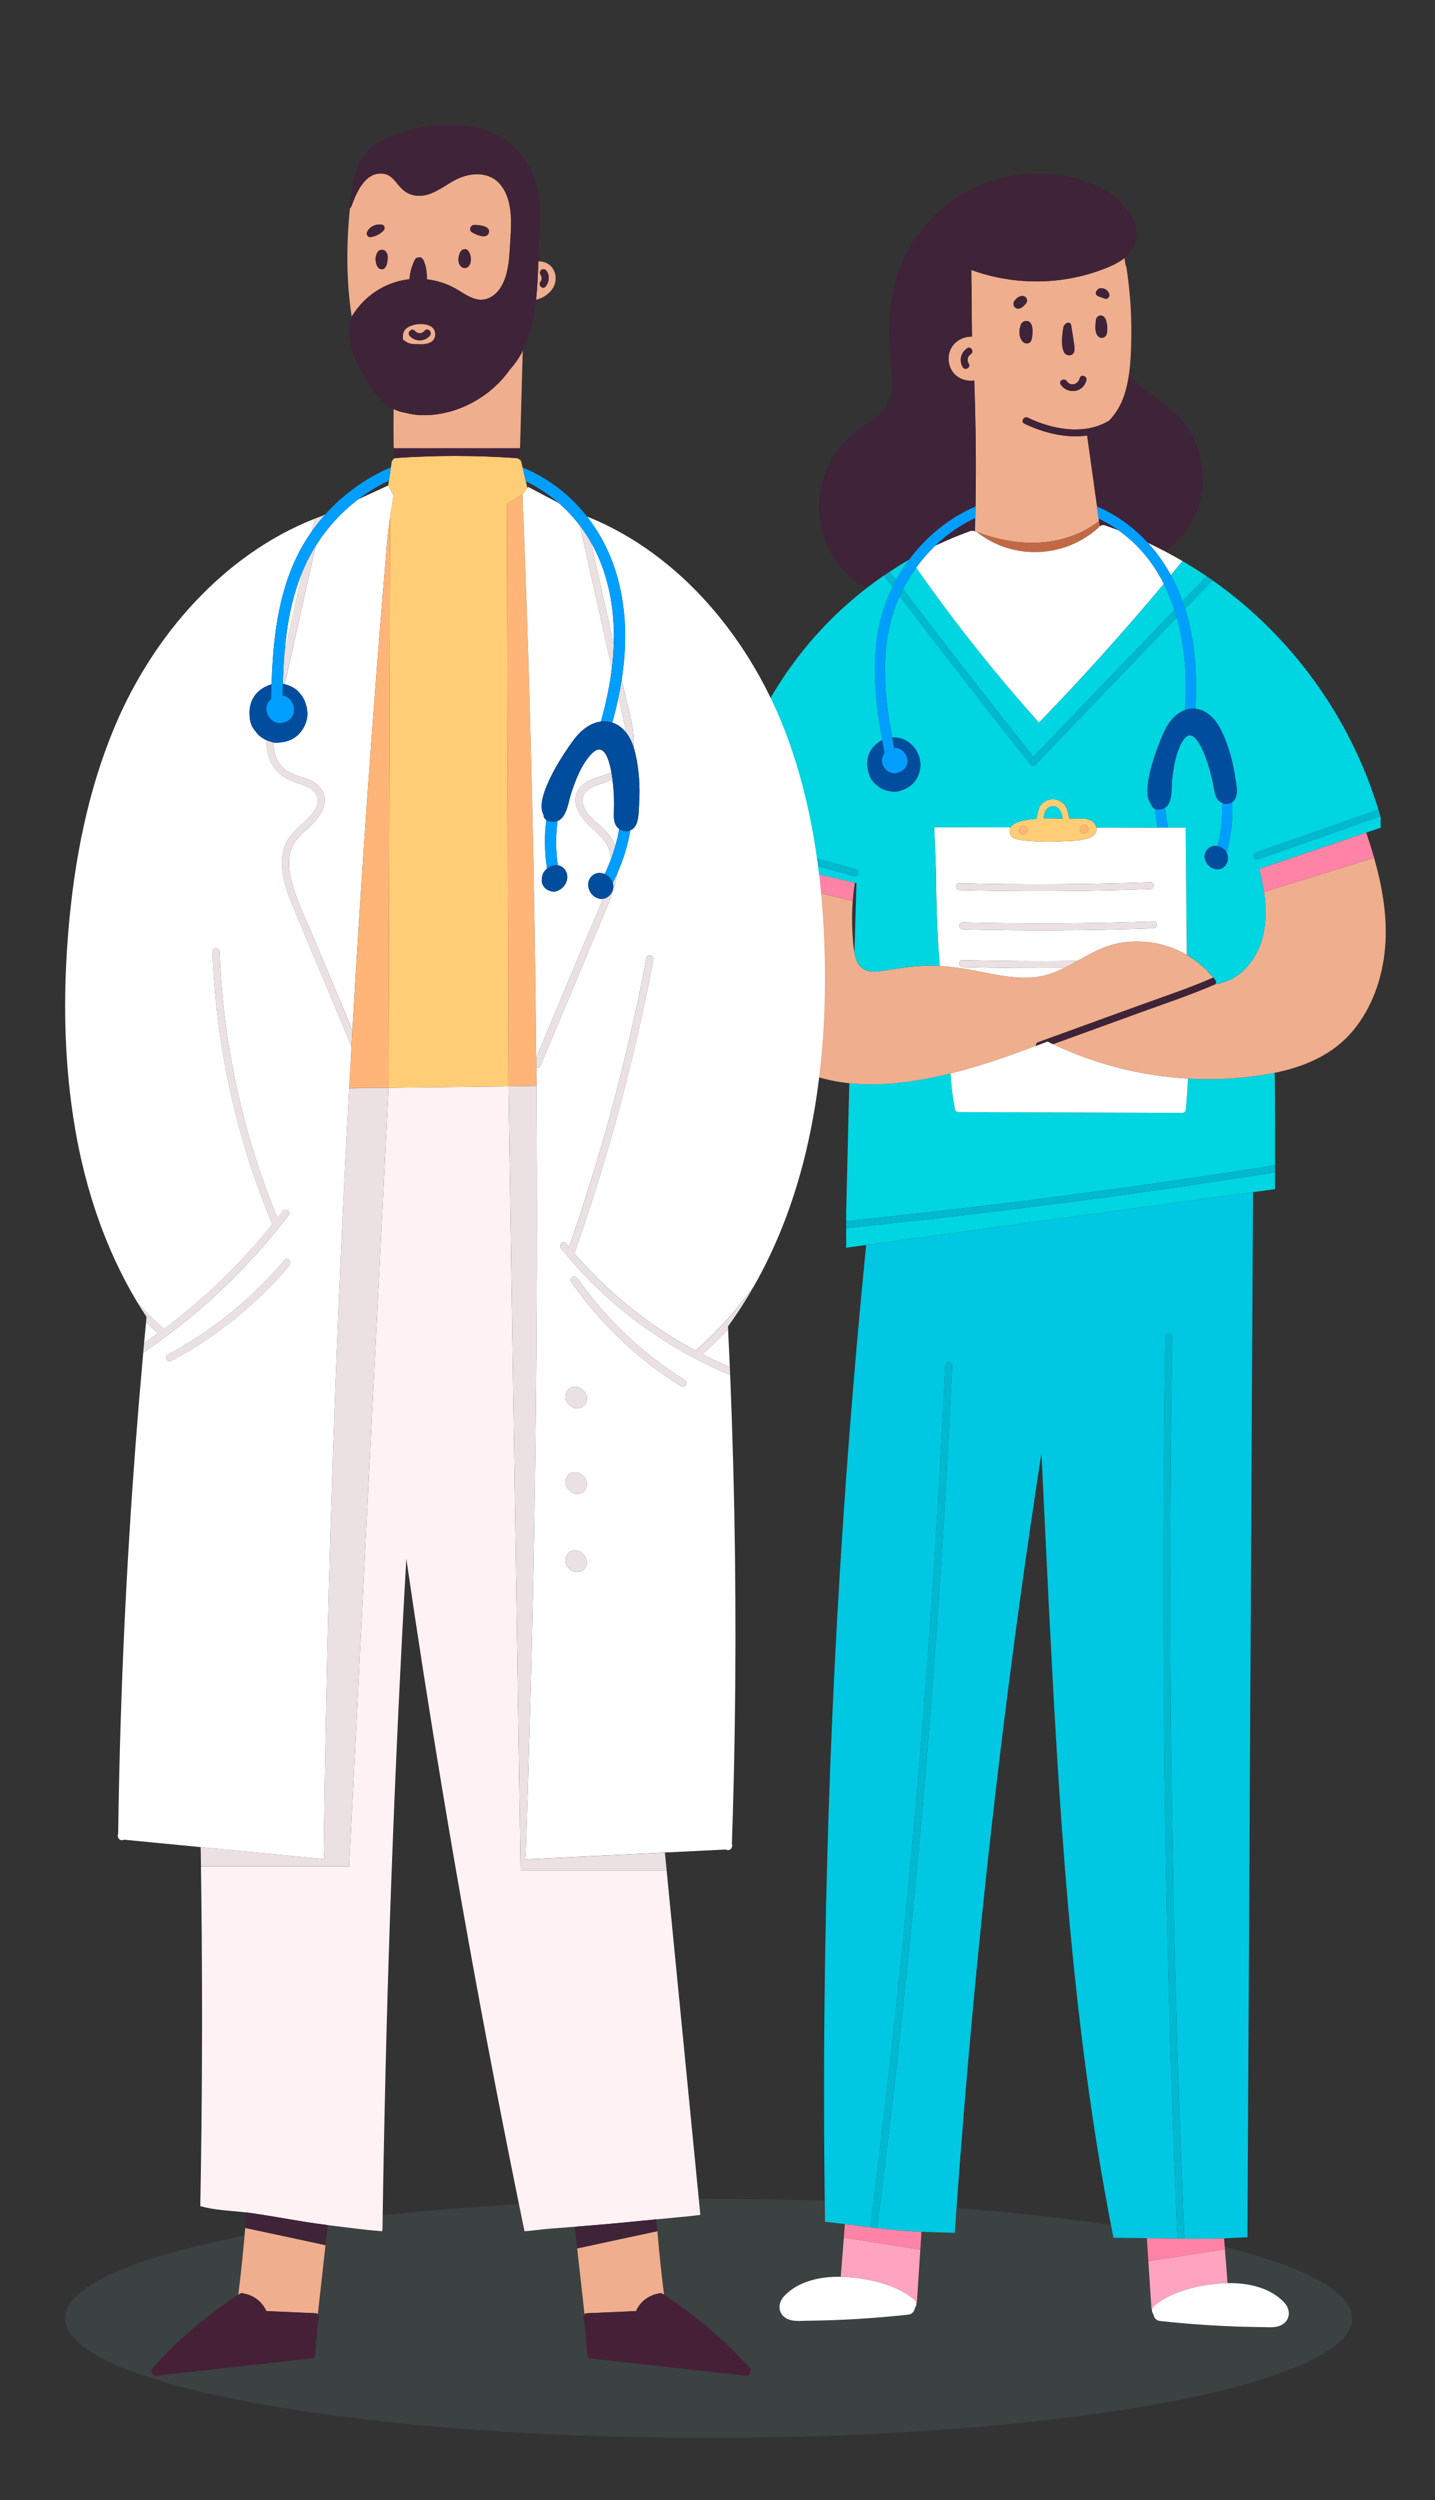 <svg width="4054" height="7061" viewBox="0 0 4054 7061" fill="none" xmlns="http://www.w3.org/2000/svg">
<rect x="0" y="0" width="4054" height="7061" fill="#333333" stroke="none"/>
<ellipse cx="2002" cy="6547.5" rx="1818" ry="337.5" fill="#586D70" fill-opacity="0.24"/>
<g clip-path="url(#clip0_230_1244)">
<path d="M3252.77 6517.32C3252.94 6519.89 3253.52 6522.21 3254.39 6524.23C3254.55 6520.01 3256.5 6515.75 3260.93 6512.11C3312.42 6469.43 3384.44 6454.24 3449.72 6448.94C3455.68 6448.44 3461.81 6448.2 3467.98 6448.03C3465.49 6416.12 3462.97 6384.16 3460.48 6352.25C3413.79 6359.32 3292.06 6378.53 3244.21 6386.06C3247.06 6429.82 3249.92 6473.57 3252.77 6517.32Z" fill="#FFA4C0"/>
<path d="M3260.93 6512.11C3256.5 6515.79 3254.55 6520.05 3254.39 6524.23C3254.22 6528.46 3255.88 6532.64 3258.69 6536.07C3259.77 6544.97 3265.9 6553.66 3277.11 6554.86C3355.14 6563.35 3433.45 6568.86 3511.94 6571.09C3529.65 6571.59 3547.37 6571.92 3565.08 6572.13C3582.35 6572.29 3602.38 6574.82 3618.48 6567.12C3645.59 6554.16 3647.54 6523.7 3628.08 6502.75C3588.64 6460.32 3524.77 6446.66 3467.98 6448.03C3461.81 6448.19 3455.68 6448.44 3449.72 6448.94C3384.49 6454.24 3312.42 6469.43 3260.93 6512.11Z" fill="white"/>
<path d="M2375.24 6430.11C2381.41 6430.27 2387.54 6430.52 2393.5 6431.02C2458.73 6436.32 2530.8 6451.51 2582.29 6494.18C2586.72 6497.87 2588.66 6502.13 2588.83 6506.31C2589.7 6504.28 2590.28 6501.96 2590.44 6499.4C2593.63 6450.68 2596.82 6402 2599.96 6353.28C2553.65 6345.95 2432.16 6326.83 2383.89 6319.5C2381 6356.39 2378.14 6393.27 2375.24 6430.11Z" fill="#FFA4C0"/>
<path d="M2582.29 6494.18C2530.8 6451.51 2458.77 6436.32 2393.5 6431.02C2387.54 6430.52 2381.41 6430.27 2375.24 6430.11C2318.45 6428.74 2254.58 6442.4 2215.13 6484.83C2195.68 6505.77 2197.62 6536.24 2224.74 6549.19C2240.8 6556.89 2260.87 6554.37 2278.13 6554.2C2295.85 6554.04 2313.57 6553.71 2331.28 6553.17C2409.76 6550.93 2488.08 6545.43 2566.11 6536.94C2577.32 6535.74 2583.45 6527.01 2584.53 6518.15C2587.34 6514.71 2589 6510.53 2588.83 6506.31C2588.66 6502.09 2586.72 6497.83 2582.29 6494.18Z" fill="white"/>
<path d="M2641.61 1541.59C2673.64 1526.28 2706.47 1512.45 2740.12 1500.32C2740.16 1500.32 2740.25 1500.32 2740.29 1500.28C2745.13 1498.58 2749.39 1498.83 2752.91 1500.36C2753.12 1500.28 2753.28 1500.24 2753.45 1500.16C2753.78 1500.03 2754.11 1499.91 2754.44 1499.78C2754.77 1487.49 2755.02 1475.2 2755.31 1462.9C2730.19 1474.58 2706.14 1488.86 2683.66 1505.7C2668.88 1516.8 2654.85 1528.84 2641.56 1541.59H2641.61Z" fill="#3F2338"/>
<path d="M3132.28 1188.55C3118.54 1202.13 3102.19 1213.18 3083.02 1220.79C3078.84 1222.45 3074.62 1223.9 3070.36 1225.22C3070.6 1226.84 3070.81 1228.45 3071.02 1230.11C3080.37 1296.83 3089.69 1363.6 3099.04 1430.33C3125.74 1441.83 3150.91 1456.07 3174.33 1472.67H3174.42C3174.42 1472.67 3174.42 1472.67 3174.42 1472.71C3199.25 1490.3 3222.14 1510.55 3242.8 1533.15C3259.6 1541.01 3276.24 1549.33 3292.68 1557.98C3309.07 1546.43 3324.14 1532.98 3337.42 1517.62C3423.81 1418.03 3418.06 1265.17 3324.43 1171.95C3282.91 1130.6 3227.19 1101.87 3189.4 1056.75C3186.59 1076.37 3182.53 1095.66 3176.49 1114.29C3167.26 1142.85 3152.6 1168.47 3132.2 1188.59L3132.28 1188.55Z" fill="#3F2338"/>
<path d="M3102.89 765.222C2987.65 805.787 2858.63 804.297 2744.05 762.49C2744.67 825.2 2745.3 887.952 2745.92 950.662C2709.28 949.669 2675.47 978.561 2680.18 1020.29C2684.61 1059.44 2718.85 1079.31 2752.17 1074.59C2756.72 1193.18 2757.96 1311.86 2755.93 1430.49C2755.77 1441.29 2755.56 1452.1 2755.31 1462.9C2755.02 1475.19 2754.77 1487.49 2754.44 1499.78C2754.11 1499.91 2753.78 1500.03 2753.45 1500.15C2946.92 1574.87 3065.51 1502.89 3104.84 1471.55C3104.5 1469.28 3104.21 1467.04 3103.88 1464.76C3102.27 1453.26 3100.65 1441.79 3099.04 1430.28C3089.69 1363.56 3080.37 1296.79 3071.02 1230.07C3012.07 1238.3 2947.96 1222.53 2893.98 1196.45C2882.68 1190.99 2892.57 1174.23 2903.83 1179.65C2974.7 1213.84 3064.39 1229.44 3132.28 1188.51C3152.69 1168.39 3167.34 1142.73 3176.57 1114.21C3182.57 1095.62 3186.67 1076.29 3189.48 1056.67C3194.62 1020.99 3195.53 984.356 3196.07 949.089C3197.02 884.599 3192.05 820.357 3182.57 756.612C3182.12 753.425 3181.04 750.817 3179.59 748.789C3178.68 742.083 3177.77 735.419 3176.86 728.713C3174.83 730.327 3172.76 731.9 3170.61 733.39C3150.49 747.547 3125.61 757.191 3102.93 765.18L3102.89 765.222ZM2742.4 1000.29C2733 1006.46 2731.14 1017.72 2736.81 1027.16C2743.31 1037.96 2726.42 1047.73 2720 1037.01C2708.66 1018.17 2714.42 995.408 2732.59 983.487C2743.1 976.574 2752.87 993.463 2742.44 1000.29H2742.4ZM2864.71 864.648C2863.68 862.702 2863.27 860.632 2863.31 858.521C2863.1 856.493 2863.43 854.382 2864.42 852.478C2868.85 844.117 2878.33 835.631 2888.39 835.879C2894.77 836.045 2900.52 840.226 2901.39 846.724C2902.22 853.016 2898.16 857.859 2893.94 861.998C2890.09 865.765 2885.58 869.656 2880.28 871.146C2874.23 872.802 2867.65 870.236 2864.67 864.648H2864.71ZM2916.17 948.8C2915.34 955.754 2914.39 964.405 2907.64 968.296C2901.1 972.104 2893.48 969.331 2888.76 964.115C2878.87 953.187 2878.13 934.85 2882.68 921.232C2882.93 919.121 2883.59 917.01 2884.96 914.775C2888.72 908.524 2896.42 904.923 2903.54 906.993C2919.02 911.463 2917.61 936.506 2916.12 948.841L2916.17 948.8ZM3004.66 922.267C3005.12 920.114 3006.57 918.21 3008.47 916.927C3012.49 909.89 3024.57 908.607 3026.06 918.376C3029.17 938.7 3032.89 959.065 3035.46 979.472C3036.74 989.572 3034.59 1001.78 3022.42 1003.19C2991.09 1006.79 3001.48 938.203 3004.71 922.267H3004.66ZM3069.07 1073.52C3060.96 1108.74 3016.38 1115.08 2996.63 1086.06C2989.56 1075.67 3006.44 1065.9 3013.44 1076.21C3024.33 1092.27 3046.14 1086.06 3050.24 1068.3C3053.05 1056.05 3071.84 1061.26 3069.03 1073.48L3069.07 1073.52ZM3122.92 949.462C3118.25 954.677 3110.22 955.588 3104.59 951.49C3094.11 943.915 3093.62 926.696 3095.36 913.119C3095.03 902.232 3097.88 891.387 3109.51 891.222C3125.53 890.932 3127.85 916.43 3128.14 927.938C3128.31 935.14 3128.06 943.832 3122.97 949.503L3122.92 949.462ZM3121.72 843.413L3103.06 836.873C3098.09 835.134 3094.78 830.25 3096.27 824.869C3096.72 823.255 3097.67 821.806 3098.87 820.605C3099.87 818.163 3101.85 816.094 3105.04 815.017C3116.96 810.961 3131.2 819.032 3133.69 831.409C3135.05 838.115 3129.22 846.021 3121.68 843.413H3121.72Z" fill="#EFAE8D"/>
<path d="M2365.56 4562.78C2345.15 4928.16 2333.06 5293.95 2329.3 5659.86C2327.19 5864.84 2327.72 6069.82 2330.79 6274.8C2346.06 6276.37 2361.29 6278.15 2376.53 6280.01C2379.96 6280.43 2383.44 6280.84 2386.87 6281.26C2410.76 6284.24 2434.64 6287.38 2458.53 6290.36C2459.93 6279.35 2461.34 6268.3 2462.75 6257.29C2463.53 6251.08 2464.36 6244.87 2465.11 6238.66C2481.95 6104.92 2497.97 5971.06 2513.08 5837.11C2550.05 5508.61 2581.63 5179.5 2607.83 4849.97C2634.12 4519.16 2654.89 4187.89 2670.33 3856.41C2670.91 3843.91 2690.41 3843.87 2689.83 3856.41C2681.18 4042.72 2670.83 4228.95 2658.74 4415.05C2637.3 4744.91 2610.48 5074.44 2578.23 5403.48C2550.79 5683.62 2519.37 5963.36 2484.11 6242.6C2483.36 6248.39 2482.62 6254.18 2481.91 6259.98C2480.55 6270.91 2479.14 6281.79 2477.77 6292.72C2513.04 6296.9 2548.39 6300.46 2583.95 6302.24C2590.4 6302.57 2596.86 6302.78 2603.28 6303.03C2611.02 6303.32 2618.76 6303.61 2626.5 6303.86C2650.13 6304.6 2673.81 6305.14 2697.45 6305.97C2697.61 6301.5 2697.82 6297.03 2698.27 6292.56C2718.72 5998.29 2743.97 5704.4 2774.19 5410.97C2804.94 5112.44 2840.79 4814.37 2881.77 4517.09C2900.77 4379.12 2920.97 4241.32 2942.16 4103.65C2955.66 4383.26 2968.36 4662.91 2985.34 4942.32C3003.42 5240.14 3027.22 5537.8 3066.22 5833.63C3087.66 5996.51 3113.65 6158.73 3145.57 6319.92C3168.29 6320.04 3191.06 6320.33 3213.78 6320.66C3222.52 6320.79 3231.25 6320.91 3239.94 6321.03C3268.79 6321.49 3297.6 6321.99 3326.41 6322.32C3326.04 6314.21 3325.71 6306.09 3325.38 6297.94C3324.96 6287.88 3324.51 6277.82 3324.1 6267.76C3317.64 6114.48 3311.97 5961.16 3307.21 5807.84C3296.61 5469.12 3290.11 5130.24 3287.59 4791.36C3285.1 4452.47 3286.68 4113.54 3292.26 3774.7C3292.47 3762.16 3311.97 3762.16 3311.76 3774.7C3308.61 3966.1 3306.71 4157.55 3306.13 4348.99C3305.1 4687.87 3308.12 5026.8 3315.2 5365.6C3321.45 5665.08 3330.88 5964.48 3343.43 6263.75C3343.88 6274.22 3344.34 6284.73 3344.79 6295.21C3345.21 6304.31 3345.58 6313.42 3345.99 6322.53C3367.85 6322.73 3389.7 6322.77 3411.56 6322.65C3427.08 6322.57 3442.6 6322.07 3458.13 6321.49C3461.89 6321.32 3465.7 6321.16 3469.47 6320.99C3487.68 6320.21 3505.89 6319.3 3524.11 6318.34C3526.22 5922.75 3528.33 5527.16 3530.44 5131.56C3532.59 4726.53 3534.79 4321.54 3536.94 3916.51C3537.93 3733.27 3538.88 3550.02 3539.88 3366.81L2446.98 3516.04C2412.33 3864.32 2385.05 4213.34 2365.56 4562.78Z" fill="#00C8E2"/>
<path d="M2558.36 1594.41C2561.72 1589.52 2565.19 1584.72 2568.75 1580C2563.91 1582.82 2559.07 1585.59 2554.27 1588.49C2540.32 1596.85 2526.62 1605.63 2513.08 1614.57C2519.12 1622.56 2525.21 1630.5 2531.25 1638.49C2539.53 1623.34 2548.55 1608.61 2558.36 1594.45V1594.41Z" fill="#00D5E2"/>
<path d="M2620.83 1649.29C2609.82 1633.98 2598.93 1618.58 2588.13 1603.14C2584.07 1608.73 2580.14 1614.44 2576.33 1620.19C2567.02 1634.39 2558.53 1649.09 2550.87 1664.2C2672.07 1823.23 2794.76 1981.1 2919.11 2137.69C3052.06 1999.23 3184.97 1860.73 3317.93 1722.27C3311.88 1703.85 3304.97 1685.72 3296.9 1668C3293.96 1661.55 3290.86 1655.13 3287.63 1648.8C3174.96 1783.7 3057.4 1914.42 2935 2040.58C2823.28 1915.91 2718.39 1785.27 2620.83 1649.29Z" fill="#00D5E2"/>
<path d="M3356.01 3046.14C3354.72 3075.2 3352.7 3104.18 3349.88 3133.15C3349.39 3138.41 3345.78 3142.92 3340.15 3142.88C3129.17 3142.14 2918.24 3141.39 2707.26 3140.6C2703.24 3140.6 2698.65 3137.62 2697.86 3133.44C2691.4 3099.71 2687.18 3065.76 2685.19 3031.57C2671.62 3034.89 2658 3037.99 2644.3 3040.89C2566.06 3057.24 2483.32 3067.21 2402.89 3059.39V3059.6L2399.33 3059.02L2390.52 3424.89V3448.57C2478.81 3439.59 2567.02 3430.11 2655.18 3420.09C2971.76 3384.04 3287.5 3340.86 3602.17 3291.03V3179.97C3602.17 3129.92 3601.76 3079.88 3601.01 3029.88C3589.63 3032.19 3578.21 3034.26 3566.74 3036.04C3496.91 3046.89 3426.21 3050.12 3356.01 3046.14Z" fill="#00D5E2"/>
<path d="M2390.47 3468.06V3477.46C2390.31 3478 2390.18 3478.58 2390.1 3479.16L2390.47 3489.05V3523.74L2446.98 3516.04L3539.88 3366.82L3602.13 3358.33V3310.81C3533.54 3321.66 3464.91 3332.21 3396.24 3342.43C3062.03 3392.11 2726.63 3433.91 2390.47 3468.15V3468.06Z" fill="#00D5E2"/>
<path d="M3273.39 1570.32C3284.69 1585.67 3295.16 1601.86 3304.6 1618.75C3305.67 1620.65 3306.71 1622.59 3307.74 1624.54C3318.75 1611.25 3329.68 1597.92 3340.61 1584.55C3324.84 1575.32 3308.86 1566.47 3292.72 1557.98C3276.29 1549.33 3259.65 1541.01 3242.84 1533.14C3253.64 1544.94 3263.87 1557.32 3273.39 1570.32Z" fill="white"/>
<path d="M3881.91 2422.6C3811.46 2444.41 3622 2503.11 3570.84 2518.67C3576.72 2558.78 3577.83 2599.22 3568.89 2639.33C3553.91 2706.6 3505.52 2769.39 3434.9 2778.91C3365.9 2809.08 3294 2832.97 3223.34 2858.63C3140.56 2888.72 3057.73 2918.82 2974.94 2948.87C3088.57 3002.8 3211.59 3035.34 3336.51 3044.86C3343.01 3045.36 3349.51 3045.77 3355.97 3046.14C3426.17 3050.16 3496.83 3046.89 3566.7 3036.04C3578.16 3034.26 3589.59 3032.23 3600.97 3029.88C3684.79 3012.7 3764.68 2979.38 3821.27 2912.07C3876.44 2846.42 3905.58 2762.06 3912.91 2677.29C3920.36 2591.15 3905.46 2505.55 3881.95 2422.56L3881.91 2422.6Z" fill="#EFAE8D"/>
<path d="M2644.3 3040.97C2658 3038.11 2671.62 3035.01 2685.19 3031.66C2691.61 3030.08 2698.02 3028.47 2704.4 3026.81C2779.82 3007.19 2853.45 2981.24 2926.39 2953.67C2926.14 2949.53 2928.09 2945.19 2932.97 2943.41C3025.57 2909.75 3118.2 2876.1 3210.8 2842.45C3249.67 2828.33 3288.99 2814.8 3327.98 2800.48C3333.12 2798.61 3338.21 2796.71 3343.34 2794.8C3371.74 2784.21 3399.88 2773.07 3427.58 2760.95C3406.63 2735.07 3381.22 2713.51 3352.78 2696.95C3348.72 2694.59 3344.58 2692.32 3340.4 2690.16C3333.95 2686.81 3327.36 2683.71 3320.66 2680.89C3301.08 2672.65 3280.55 2666.61 3259.35 2663.01C3224.5 2657.09 3188.78 2657.42 3154.18 2665.04C3115.35 2673.61 3080.7 2692.81 3046.47 2712.27C3045.44 2712.85 3044.36 2713.47 3043.32 2714.05C3030.99 2721.04 3018.65 2727.75 3006.11 2733.87C2978.01 2747.58 2948.95 2758.01 2916.66 2760.45C2867.32 2764.17 2818.44 2753.95 2770.34 2744.43C2738.38 2738.1 2706.47 2732.55 2674.18 2729.49C2667.68 2728.87 2661.14 2728.37 2654.56 2727.95C2646.16 2727.46 2637.71 2727.09 2629.27 2727C2580.84 2726.59 2535.43 2735.78 2487.91 2742.65C2459.6 2746.75 2431.66 2742.57 2420.11 2712.85C2417.26 2705.48 2415.27 2697.7 2413.74 2689.75C2410.47 2672.61 2409.6 2654.61 2408.48 2637.76C2406.37 2606.51 2406.66 2575.26 2409.1 2544.17L2088.1 2466.85C2065.04 2578.36 2049.64 2693.81 2081.14 2804.9C2112.4 2915.18 2188.02 3000.57 2297.34 3037.45C2331.65 3049.04 2367 3056.04 2402.85 3059.55C2483.28 3067.38 2566.02 3057.44 2644.25 3041.05L2644.3 3040.97Z" fill="#EFAE8D"/>
<path d="M3317.47 1643.21C3326.33 1661.26 3334.03 1679.68 3340.78 1698.43C3363.46 1674.79 3386.18 1651.11 3408.87 1627.48C3392.06 1616.06 3374.93 1605.04 3357.5 1594.45C3357.04 1594.16 3356.63 1593.91 3356.17 1593.62C3351.04 1590.52 3345.78 1587.54 3340.61 1584.51C3329.72 1597.88 3318.75 1611.21 3307.74 1624.5C3311.1 1630.67 3314.33 1636.92 3317.43 1643.21H3317.47Z" fill="#00D5E2"/>
<path d="M3376.95 2001.76C3377.49 2001.8 3377.99 2001.8 3378.48 2001.88C3414.79 2006.81 3438.17 2037.02 3452.58 2068.23C3470.29 2106.73 3482.42 2148.41 3488.63 2190.3C3491.32 2208.43 3498.36 2236.16 3490.62 2253.63C3488.51 2258.39 3485.2 2262.2 3481.22 2265.02C3483.33 2313.16 3477.91 2361.17 3465.2 2407.82C3476.34 2427.69 3463.01 2455.63 3438.84 2455.13C3426.58 2454.88 3414.99 2447.52 3408.91 2437.46C3402.08 2427.23 3400.67 2413.78 3408.16 2402.27C3415.61 2390.89 3428.03 2387.5 3439.79 2389.82C3449.76 2349.79 3453.99 2308.56 3452.29 2267.5C3434.41 2259.43 3431.88 2240.01 3428.78 2222.63C3425.13 2202.35 3420.21 2182.31 3414.04 2162.65C3407.13 2140.59 3374.97 2040.83 3342.56 2090.42C3321.98 2121.88 3314.62 2168.28 3311.14 2204.91C3308.86 2228.96 3312.67 2267 3291.68 2280.79C3293.13 2299.83 3296.03 2318.74 3300.17 2337.37L3349.76 2337.45L3352.95 2696.91C3381.38 2713.47 3406.8 2735.07 3427.74 2760.9C3429.81 2763.47 3431.88 2766.04 3433.87 2768.69C3436.02 2771.54 3435.48 2775.97 3433.45 2779.08C3433.95 2778.99 3434.49 2778.91 3434.99 2778.83C3505.6 2769.31 3553.99 2706.51 3568.98 2639.25C3577.92 2599.18 3576.8 2558.7 3570.92 2518.59C3567.73 2496.9 3563.18 2475.33 3558.01 2453.93L3859.84 2351.32L3876.69 2345.61L3900.78 2337.41L3900.2 2316.05C3900.99 2313.07 3900.99 2309.68 3899.91 2305.95C3899.87 2305.79 3899.79 2305.58 3899.75 2305.41C3784.26 2345.86 3668.82 2386.26 3553.33 2426.7C3541.45 2430.84 3536.4 2412.04 3548.15 2407.9C3663.48 2367.55 3778.84 2327.15 3894.16 2286.79C3814.52 2025.31 3648.24 1795.45 3425.13 1638.7C3399.35 1665.56 3373.6 1692.38 3347.81 1719.25C3376.42 1809.73 3382.75 1906.84 3376.99 2001.76H3376.95Z" fill="#00D5E2"/>
<path d="M2959.84 2940.96C2948.7 2945.23 2937.57 2949.49 2926.43 2953.67C2853.5 2981.24 2779.82 3007.15 2704.44 3026.81C2698.02 3028.47 2691.65 3030.08 2685.23 3031.66C2687.22 3065.81 2691.44 3099.79 2697.9 3133.53C2698.69 3137.71 2703.28 3140.64 2707.3 3140.69C2918.28 3141.43 3129.22 3142.18 3340.2 3142.96C3345.83 3142.96 3349.43 3138.45 3349.92 3133.24C3352.74 3104.26 3354.77 3075.24 3356.05 3046.23C3349.55 3045.85 3343.05 3045.44 3336.6 3044.94C3211.67 3035.42 3088.65 3002.89 2975.03 2948.95C2970.89 2947.01 2966.75 2945.02 2962.61 2942.99C2961.49 2942.45 2960.62 2941.75 2959.92 2941.01L2959.84 2940.96Z" fill="white"/>
<path d="M3433.74 2768.73C3431.76 2766.08 3429.69 2763.51 3427.62 2760.95C3399.93 2773.11 3371.78 2784.21 3343.38 2794.8C3338.29 2796.71 3333.16 2798.61 3328.03 2800.48C3289.03 2814.8 3249.71 2828.33 3210.84 2842.45C3118.25 2876.1 3025.61 2909.75 2933.01 2943.41C2928.13 2945.19 2926.18 2949.53 2926.43 2953.67C2937.57 2949.45 2948.74 2945.23 2959.84 2940.96C2960.54 2941.71 2961.41 2942.37 2962.53 2942.95C2966.62 2944.98 2970.8 2946.92 2974.94 2948.91C3057.73 2918.82 3140.56 2888.73 3223.34 2858.67C3294 2833.01 3365.9 2809.13 3434.9 2778.95C3434.41 2779.03 3433.87 2779.12 3433.37 2779.2C3435.4 2776.1 3435.9 2771.67 3433.79 2768.81L3433.74 2768.73Z" fill="#3F2338"/>
<path d="M2732.55 983.487C2714.37 995.409 2708.66 1018.17 2719.96 1037.01C2726.42 1047.73 2743.27 1037.96 2736.77 1027.16C2731.1 1017.72 2732.92 1006.5 2742.36 1000.29C2752.79 993.463 2743.06 976.575 2732.5 983.487H2732.55Z" fill="#3F2338"/>
<path d="M2903.54 906.993C2896.42 904.923 2888.72 908.524 2884.96 914.775C2883.63 917.01 2882.97 919.162 2882.68 921.232C2878.13 934.892 2878.87 953.187 2888.77 964.115C2893.48 969.331 2901.1 972.104 2907.64 968.296C2914.39 964.363 2915.34 955.754 2916.17 948.8C2917.66 936.506 2919.02 911.463 2903.58 906.951L2903.54 906.993Z" fill="#3F2338"/>
<path d="M3109.51 891.181C3097.92 891.388 3095.03 902.191 3095.36 913.077C3093.62 926.654 3094.12 943.874 3104.59 951.449C3110.26 955.547 3118.25 954.636 3122.92 949.421C3128.02 943.75 3128.26 935.057 3128.1 927.855C3127.81 916.347 3125.49 890.849 3109.47 891.139L3109.51 891.181Z" fill="#3F2338"/>
<path d="M3105.08 815.059C3101.9 816.136 3099.87 818.205 3098.92 820.648C3097.72 821.848 3096.72 823.297 3096.31 824.911C3094.82 830.292 3098.13 835.135 3103.1 836.915L3121.77 843.455C3129.3 846.104 3135.09 838.198 3133.77 831.451C3131.29 819.075 3117.05 811.003 3105.13 815.059H3105.08Z" fill="#3F2338"/>
<path d="M2893.94 862.042C2898.16 857.903 2902.26 853.06 2901.39 846.768C2900.52 840.27 2894.76 836.089 2888.39 835.923C2878.33 835.675 2868.85 844.161 2864.42 852.522C2863.43 854.426 2863.06 856.537 2863.3 858.565C2863.3 860.635 2863.68 862.746 2864.71 864.691C2867.65 870.238 2874.27 872.846 2880.32 871.19C2885.62 869.741 2890.13 865.809 2893.98 862.042H2893.94Z" fill="#3F2338"/>
<path d="M3022.34 1003.23C3034.55 1001.82 3036.66 989.613 3035.38 979.513C3032.81 959.107 3029.13 938.741 3025.98 918.417C3024.49 908.648 3012.45 909.932 3008.39 916.968C3006.49 918.252 3005.04 920.156 3004.58 922.308C3001.35 938.245 2990.96 1006.83 3022.3 1003.23H3022.34Z" fill="#3F2338"/>
<path d="M3050.28 1068.34C3046.18 1086.1 3024.37 1092.31 3013.48 1076.25C3006.49 1065.94 2989.6 1075.67 2996.68 1086.1C3016.38 1115.12 3061 1108.74 3069.11 1073.56C3071.93 1061.35 3053.14 1056.13 3050.32 1068.39L3050.28 1068.34Z" fill="#3F2338"/>
<path d="M3083.02 1220.8C3102.19 1213.18 3118.49 1202.09 3132.28 1188.55C3064.43 1229.49 2974.74 1213.88 2903.83 1179.69C2892.57 1174.27 2882.68 1191.08 2893.98 1196.5C2948 1222.53 3012.11 1238.3 3071.02 1230.11C3070.81 1228.49 3070.56 1226.88 3070.35 1225.22C3074.62 1223.9 3078.84 1222.49 3083.02 1220.8Z" fill="#3F2338"/>
<path d="M2554.64 2172.09C2549.22 2177.97 2541.68 2181.69 2533.82 2182.98C2531.75 2183.97 2529.35 2184.55 2526.53 2184.34C2509.15 2183.14 2494.45 2169.73 2492.01 2152.39C2490.69 2142.95 2493.58 2133.97 2499.05 2126.89C2496.65 2114.55 2494.29 2102.14 2492.05 2089.68C2491.1 2090.21 2490.11 2090.71 2489.2 2091.29C2472.68 2101.64 2459.52 2114.59 2453.23 2133.59C2448.8 2147.01 2448.47 2164.1 2452.81 2178.63C2455.46 2190.96 2460.88 2202.64 2469.91 2211.7C2474.71 2215.76 2479.51 2219.82 2484.31 2223.87C2495.2 2230.87 2507.12 2234.76 2520.08 2235.59C2532.87 2237.57 2540.03 2234.47 2550.71 2230.62C2566.35 2224.99 2578.81 2215.88 2588.04 2201.69C2598.81 2185.13 2603.61 2162.82 2598.64 2143.32C2593.51 2123.04 2582.46 2106.65 2565.4 2094.56C2553.36 2086.03 2536.55 2081.77 2520.37 2082.43C2522.19 2092.41 2524.05 2102.38 2526 2112.32C2555.59 2110.41 2576.2 2148.7 2554.68 2172.09H2554.64Z" fill="#004D9D"/>
<path d="M3376.95 2001.76C3382.71 1906.84 3376.37 1809.73 3347.77 1719.25C3345.58 1712.25 3343.22 1705.34 3340.73 1698.43C3333.99 1679.68 3326.29 1661.22 3317.43 1643.21C3314.33 1636.92 3311.1 1630.67 3307.74 1624.5C3306.71 1622.56 3305.67 1620.61 3304.6 1618.71C3295.16 1601.82 3284.69 1585.67 3273.39 1570.28C3263.83 1557.28 3253.6 1544.9 3242.84 1533.11C3222.14 1510.55 3199.25 1490.26 3174.46 1472.67C3174.46 1472.67 3174.46 1472.67 3174.42 1472.63C3150.95 1455.99 3125.78 1441.75 3099.12 1430.29C3100.74 1441.79 3102.35 1453.26 3103.97 1464.77C3105.87 1465.68 3107.73 1466.71 3109.64 1467.66C3126.98 1476.44 3143.7 1486.46 3159.56 1497.71C3161.92 1499.41 3164.23 1501.19 3166.55 1502.93C3168.33 1504.25 3170.19 1505.58 3171.93 1506.94C3179.22 1512.57 3186.3 1518.45 3193.21 1524.58C3213 1542.21 3231.13 1561.92 3247.27 1583.48C3251.61 1589.32 3255.84 1595.28 3259.93 1601.36C3270.2 1616.76 3279.39 1632.57 3287.67 1648.8C3290.9 1655.13 3294 1661.55 3296.94 1668.01C3305.01 1685.72 3311.97 1703.85 3317.97 1722.27C3320.29 1729.35 3322.48 1736.43 3324.51 1743.59C3348.43 1827.74 3353.23 1917.52 3347.56 2005.19C3356.71 2001.96 3366.6 2000.6 3377.08 2001.76H3376.95Z" fill="#009FFF"/>
<path d="M2570.45 1577.72C2569.87 1578.47 2569.34 1579.21 2568.76 1580C2569.54 1579.55 2570.33 1579.09 2571.12 1578.68C2570.91 1578.39 2570.7 1578.06 2570.49 1577.77L2570.45 1577.72Z" fill="#D7D5D2"/>
<path d="M3453.49 2268.08C3453.03 2267.91 3452.62 2267.67 3452.21 2267.5C3453.94 2308.6 3449.72 2349.79 3439.71 2389.82C3449.76 2391.8 3459.33 2397.97 3464.75 2406.99C3464.91 2407.24 3465 2407.53 3465.16 2407.78C3477.91 2361.09 3483.29 2313.11 3481.18 2264.97C3473.36 2270.44 3462.93 2271.89 3453.45 2268.08H3453.49Z" fill="#009FFF"/>
<path d="M3291.6 2280.83C3286.1 2284.47 3278.89 2286.42 3269.37 2286C3266.85 2285.88 3264.61 2285.38 3262.63 2284.59C3264.08 2302.35 3266.72 2319.94 3270.33 2337.37H3300.09C3295.95 2318.79 3293.05 2299.87 3291.6 2280.83Z" fill="#009FFF"/>
<path d="M3439.71 2389.81C3427.95 2387.5 3415.53 2390.89 3408.08 2402.27C3400.59 2413.78 3402 2427.23 3408.83 2437.46C3414.91 2447.52 3426.54 2454.88 3438.75 2455.13C3462.97 2455.63 3476.26 2427.69 3465.12 2407.82C3464.96 2407.57 3464.87 2407.28 3464.71 2407.03C3459.28 2397.97 3449.72 2391.84 3439.66 2389.86L3439.71 2389.81Z" fill="#004D9D"/>
<path d="M3291.6 2280.83C3312.59 2267.04 3308.78 2229 3311.06 2204.96C3314.53 2168.28 3321.9 2121.92 3342.47 2090.46C3374.93 2040.83 3407.05 2140.63 3413.96 2162.69C3420.13 2182.35 3425.01 2202.39 3428.69 2222.67C3431.84 2240.06 3434.37 2259.47 3452.21 2267.54C3452.62 2267.75 3453.03 2267.96 3453.49 2268.12C3462.93 2271.93 3473.4 2270.52 3481.22 2265.02C3485.2 2262.24 3488.51 2258.39 3490.62 2253.63C3498.36 2236.21 3491.32 2208.47 3488.63 2190.3C3482.42 2148.41 3470.34 2106.73 3452.58 2068.23C3438.22 2037.02 3414.79 2006.77 3378.49 2001.88C3377.95 2001.8 3377.45 2001.8 3376.95 2001.76C3366.48 2000.6 3356.63 2001.96 3347.44 2005.19C3323.64 2013.6 3304.68 2034.66 3292.97 2057.22C3277.57 2086.99 3216.85 2232.23 3252.24 2272.01C3253.52 2277.48 3256.91 2282.28 3262.63 2284.6C3264.61 2285.38 3266.85 2285.92 3269.37 2286C3278.89 2286.42 3286.05 2284.43 3291.6 2280.83Z" fill="#004D9D"/>
<path d="M3122.76 1484.22C3135.05 1488.53 3147.26 1493.08 3159.43 1497.71C3143.58 1486.46 3126.9 1476.44 3109.51 1467.66C3107.61 1466.71 3105.74 1465.68 3103.84 1464.77C3104.17 1467.04 3104.46 1469.28 3104.79 1471.55C3105.45 1476.44 3106.16 1481.28 3106.82 1486.17C3110.88 1483.14 3116.26 1481.94 3122.72 1484.22H3122.76Z" fill="#3F2338"/>
<path d="M2753.41 1500.53C2756.43 1501.11 2759.41 1502.39 2762.27 1504.58C2863.39 1582.94 3008.02 1576.11 3102.52 1490.88C3103.72 1489.02 3105.21 1487.45 3106.91 1486.16C3106.24 1481.28 3105.54 1476.39 3104.88 1471.55C3065.6 1502.89 2946.96 1574.87 2753.49 1500.15C2753.33 1500.24 2753.12 1500.28 2752.96 1500.36C2753.12 1500.44 2753.29 1500.44 2753.41 1500.53Z" fill="#C16945"/>
<path d="M3106.91 1486.16C3105.21 1487.45 3103.68 1489.02 3102.52 1490.88C3008.02 1576.11 2863.35 1582.94 2762.27 1504.58C2759.45 1502.39 2756.43 1501.11 2753.41 1500.53C2753.25 1500.44 2753.08 1500.44 2752.96 1500.36C2749.44 1498.83 2745.17 1498.58 2740.33 1500.28C2740.29 1500.28 2740.21 1500.28 2740.17 1500.32C2706.51 1512.45 2673.65 1526.27 2641.65 1541.59C2621.99 1560.51 2604.11 1581.08 2588.17 1603.14C2598.97 1618.58 2609.9 1633.98 2620.87 1649.29C2718.43 1785.27 2823.32 1915.91 2935.04 2040.58C3057.4 1914.42 3175 1783.66 3287.67 1648.8C3279.39 1632.57 3270.2 1616.76 3259.94 1601.36C3255.88 1595.28 3251.66 1589.32 3247.27 1583.48C3231.13 1561.91 3213 1542.21 3193.21 1524.58C3186.34 1518.45 3179.22 1512.57 3171.94 1506.94C3170.16 1505.58 3168.33 1504.25 3166.55 1502.93C3164.24 1501.19 3161.92 1499.41 3159.56 1497.71C3147.39 1493.04 3135.18 1488.48 3122.89 1484.22C3116.43 1481.98 3111.05 1483.14 3106.99 1486.16H3106.91Z" fill="white"/>
<path d="M2477.73 6292.73C2471.32 6291.98 2464.94 6291.19 2458.53 6290.41C2434.64 6287.43 2410.76 6284.28 2386.87 6281.3C2385.88 6294.05 2384.89 6306.8 2383.89 6319.51C2432.2 6326.87 2553.69 6346 2599.97 6353.28C2601.04 6336.52 2602.16 6319.75 2603.24 6302.99C2596.78 6302.74 2590.32 6302.49 2583.91 6302.2C2548.35 6300.47 2513 6296.86 2477.73 6292.68V6292.73Z" fill="#FF83A7"/>
<path d="M2481.87 6259.98C2482.62 6254.18 2483.36 6248.39 2484.07 6242.59C2519.29 5963.32 2550.75 5683.58 2578.19 5403.47C2610.44 5074.48 2637.26 4744.95 2658.7 4415.05C2670.79 4228.95 2681.14 4042.72 2689.79 3856.41C2690.37 3843.87 2670.87 3843.91 2670.29 3856.41C2654.85 4187.93 2634.07 4519.15 2607.79 4849.97C2581.59 5179.5 2550 5508.61 2513.04 5837.11C2497.97 5971.06 2481.95 6104.92 2465.07 6238.66C2464.28 6244.87 2463.49 6251.08 2462.71 6257.29C2461.3 6268.3 2459.89 6279.35 2458.48 6290.36C2464.9 6291.15 2471.27 6291.93 2477.69 6292.68C2479.1 6281.75 2480.46 6270.87 2481.83 6259.94L2481.87 6259.98Z" fill="#00B9D1"/>
<path d="M3345.95 6322.57C3339.45 6322.53 3332.95 6322.44 3326.45 6322.36C3297.64 6322.03 3268.79 6321.53 3239.98 6321.08C3241.39 6342.77 3242.8 6364.42 3244.25 6386.11C3292.1 6378.57 3413.84 6359.37 3460.53 6352.29C3459.74 6342.02 3458.91 6331.8 3458.13 6321.53C3442.6 6322.15 3427.08 6322.61 3411.56 6322.69C3389.7 6322.82 3367.85 6322.78 3345.99 6322.57H3345.95Z" fill="#FF83A7"/>
<path d="M3344.75 6295.21C3344.3 6284.74 3343.84 6274.22 3343.39 6263.75C3330.84 5964.48 3321.41 5665.08 3315.16 5365.6C3308.08 5026.8 3305.1 4687.88 3306.09 4348.99C3306.67 4157.55 3308.57 3966.1 3311.72 3774.7C3311.93 3762.16 3292.43 3762.16 3292.22 3774.7C3286.64 4113.55 3285.06 4452.47 3287.55 4791.36C3290.03 5130.24 3296.57 5469.09 3307.17 5807.85C3311.97 5961.21 3317.64 6114.49 3324.05 6267.76C3324.47 6277.82 3324.92 6287.88 3325.34 6297.94C3325.67 6306.05 3326.04 6314.17 3326.37 6322.32C3332.87 6322.4 3339.37 6322.49 3345.87 6322.53C3345.45 6313.42 3345.08 6304.31 3344.67 6295.21H3344.75Z" fill="#00B9D1"/>
<path d="M2513.04 1614.52C2507.66 1618.08 2502.28 1621.64 2496.94 1625.33C2505.09 1636.05 2513.25 1646.77 2521.4 1657.45C2524.55 1651.03 2527.82 1644.7 2531.25 1638.45C2525.21 1630.46 2519.13 1622.51 2513.08 1614.52H2513.04Z" fill="#00B9D1"/>
<path d="M2919.06 2137.69C2794.72 1981.1 2672.03 1823.23 2550.83 1664.2C2549.42 1666.93 2548.02 1669.66 2546.69 1672.43C2544.87 1676.2 2543.13 1679.97 2541.44 1683.77C2663.26 1843.51 2786.57 2002.09 2911.53 2159.34C2914.76 2163.4 2922 2162.82 2925.31 2159.34C3058.35 2020.75 3191.39 1882.17 3324.43 1743.59C3322.4 1736.43 3320.2 1729.31 3317.89 1722.27C3184.93 1860.73 3052.02 1999.23 2919.06 2137.69Z" fill="#00B9D1"/>
<path d="M2513.04 1614.53C2526.57 1605.54 2540.28 1596.81 2554.22 1588.45C2559.03 1585.59 2563.87 1582.78 2568.71 1579.96C2569.29 1579.22 2569.83 1578.43 2570.41 1577.69C2608.41 1527.48 2656.09 1484.59 2710.69 1453.05C2725.34 1444.57 2740.49 1437.07 2755.93 1430.45C2757.92 1311.82 2756.72 1193.14 2752.17 1074.55C2718.84 1079.27 2684.57 1059.4 2680.18 1020.25C2675.46 978.521 2709.24 949.629 2745.92 950.622C2745.29 887.912 2744.67 825.16 2744.05 762.45C2858.63 804.257 2987.65 805.788 3102.89 765.182C3125.57 757.193 3150.45 747.548 3170.57 733.392C3172.72 731.902 3174.79 730.329 3176.82 728.714C3196.31 713.192 3210.1 692.661 3210.8 664.017C3211.46 635.787 3200.37 612.566 3183.73 592.945C3176.4 580.693 3166.97 569.475 3155.87 560.079C3103.59 516.037 3029.58 496.748 2962.77 491.325C2827.38 480.315 2692.6 538.596 2607.5 644.273C2565.61 696.304 2536.8 757.11 2522.85 822.511C2507 896.687 2511.18 969.498 2518.42 1044.25C2521.77 1078.86 2524.01 1116.9 2504.14 1147.32C2486.75 1173.94 2457.03 1189.92 2431.87 1208C2379.17 1245.88 2339.89 1298.74 2322.84 1361.82C2305.12 1427.39 2314.02 1498.25 2345.48 1558.23C2367.83 1600.87 2403.68 1640.52 2448.13 1660.97C2464.07 1648.63 2480.34 1636.75 2496.98 1625.33C2502.28 1621.64 2507.7 1618.13 2513.08 1614.53H2513.04Z" fill="#3F2338"/>
<path d="M3347.77 1719.25C3373.56 1692.38 3399.31 1665.56 3425.09 1638.7C3419.71 1634.93 3414.29 1631.16 3408.87 1627.48C3386.18 1651.12 3363.46 1674.79 3340.78 1698.43C3343.26 1705.34 3345.58 1712.25 3347.81 1719.25H3347.77Z" fill="#00B9D1"/>
<path d="M2550.83 1664.2C2558.53 1649.09 2567.02 1634.35 2576.29 1620.2C2580.1 1614.4 2584.03 1608.73 2588.09 1603.14C2604.02 1581.12 2621.94 1560.51 2641.57 1541.59C2654.85 1528.84 2668.84 1516.8 2683.66 1505.7C2706.14 1488.86 2730.19 1474.58 2755.31 1462.9C2755.56 1452.1 2755.77 1441.3 2755.93 1430.49C2740.45 1437.07 2725.34 1444.61 2710.69 1453.09C2656.09 1484.63 2608.45 1527.52 2570.41 1577.73C2570.62 1578.02 2570.82 1578.35 2571.03 1578.64C2570.24 1579.09 2569.46 1579.55 2568.67 1579.96C2565.11 1584.72 2561.68 1589.52 2558.28 1594.37C2548.47 1608.56 2539.41 1623.26 2531.17 1638.41C2527.73 1644.66 2524.46 1650.99 2521.32 1657.41C2518.42 1663.37 2515.56 1669.37 2512.92 1675.46C2508.2 1686.22 2503.81 1697.15 2499.92 1708.24C2456.5 1831.14 2469.12 1963.22 2491.97 2089.55C2494.21 2102.01 2496.57 2114.43 2498.97 2126.76C2493.5 2133.84 2490.6 2142.87 2491.93 2152.26C2494.37 2169.65 2509.07 2183.02 2526.45 2184.22C2529.31 2184.42 2531.71 2183.85 2533.74 2182.85C2541.6 2181.57 2549.13 2177.84 2554.56 2171.97C2576.12 2148.58 2555.47 2110.25 2525.87 2112.19C2523.97 2102.26 2522.06 2092.28 2520.24 2082.31C2501.28 1978.04 2489.32 1870.38 2513.41 1766.4C2519.99 1737.92 2529.39 1710.18 2541.31 1683.65C2543.01 1679.84 2544.79 1676.08 2546.57 1672.31C2547.89 1669.54 2549.34 1666.81 2550.71 1664.07L2550.83 1664.2Z" fill="#009FFF"/>
<path d="M3553.29 2426.74C3668.78 2386.3 3784.22 2345.9 3899.71 2305.46C3897.93 2299.21 3896.02 2293 3894.12 2286.83C3778.8 2327.19 3663.44 2367.59 3548.11 2407.95C3536.36 2412.04 3541.41 2430.88 3553.29 2426.74Z" fill="#00B9D1"/>
<path d="M2390.47 3448.65V3468.1C2726.63 3433.91 3061.99 3392.07 3396.24 3342.39C3464.91 3332.17 3533.54 3321.61 3602.13 3310.77V3291.07C3287.46 3340.95 2971.72 3384.08 2655.14 3420.13C2566.97 3430.19 2478.77 3439.63 2390.47 3448.61V3448.65Z" fill="#00B9D1"/>
<path d="M3300.05 2337.41H3270.29L3097.39 2337.12C3100.37 2352.36 3089.98 2361.71 3073.79 2367.38C3073.17 2367.84 3072.47 2368.17 3071.56 2368.33C3071.14 2368.42 3070.73 2368.46 3070.32 2368.54C3053.51 2373.63 3031.61 2375.25 3011.87 2375.41C2989.43 2377.07 2966.96 2377.65 2944.44 2376.94C2922.67 2376.28 2900.07 2375.45 2878.63 2371.48C2868.81 2369.66 2857.43 2366.26 2853.71 2355.79C2851.51 2349.67 2851.51 2344.33 2853.29 2339.73C2853.71 2338.7 2854.2 2337.74 2854.74 2336.79L2639.12 2336.46L2644.59 2474.34C2644.71 2558.95 2648.02 2643.51 2654.65 2727.91C2661.19 2728.29 2667.73 2728.83 2674.27 2729.45C2706.55 2732.51 2738.47 2738.1 2770.42 2744.39C2818.56 2753.91 2867.45 2764.13 2916.75 2760.41C2949.03 2757.97 2978.13 2747.54 3006.2 2733.83C2910.66 2734.54 2815.13 2733.67 2719.59 2731.1C2707.05 2730.77 2707.05 2711.27 2719.59 2711.61C2827.5 2714.46 2935.46 2715.25 3043.37 2713.97C3044.4 2713.39 3045.48 2712.81 3046.52 2712.19C3080.75 2692.73 3115.43 2673.52 3154.22 2664.96C3188.78 2657.34 3224.51 2657.01 3259.4 2662.93C3280.59 2666.53 3301.12 2672.57 3320.7 2680.81C3327.41 2683.62 3333.99 2686.77 3340.45 2690.08C3344.63 2692.23 3348.77 2694.51 3352.82 2696.87L3349.64 2337.41L3300.05 2337.33V2337.41ZM2710.49 2494.33C2890.17 2499.09 3069.99 2498.14 3249.59 2491.48C3262.13 2491.02 3262.09 2510.52 3249.59 2510.97C3069.94 2517.64 2890.17 2518.59 2710.49 2513.83C2697.94 2513.5 2697.94 2494 2710.49 2494.33ZM3258.74 2621.78C3079.09 2628.45 2899.32 2629.4 2719.63 2624.6C2707.09 2624.27 2707.09 2604.77 2719.63 2605.1C2899.32 2609.86 3079.13 2608.91 3258.74 2602.25C3271.28 2601.79 3271.24 2621.29 3258.74 2621.74V2621.78Z" fill="white"/>
<path d="M3002.55 2312.29C3000.61 2302.35 2998.62 2292.54 2992.04 2284.93C2978.21 2268.99 2955.78 2278.14 2950.6 2296.48C2949.24 2301.36 2948.91 2306.41 2948.33 2311.46C2967.95 2310.96 2987.24 2311.5 3002.55 2312.25V2312.29Z" fill="#00D5E2"/>
<path d="M2853.66 2355.75C2857.43 2366.22 2868.77 2369.62 2878.58 2371.44C2900.06 2375.37 2922.62 2376.24 2944.4 2376.9C2966.91 2377.6 2989.43 2377.02 3011.83 2375.37C3031.57 2375.2 3053.51 2373.59 3070.27 2368.5C3070.69 2368.42 3071.1 2368.37 3071.51 2368.29C3072.42 2368.13 3073.13 2367.79 3073.75 2367.34C3089.93 2361.67 3100.37 2352.31 3097.34 2337.08C3097.14 2336.13 3096.93 2335.14 3096.6 2334.1C3095.89 2331.74 3094.94 2329.63 3093.83 2327.73C3085.13 2313.11 3064.81 2311.54 3049.08 2311.46C3039.85 2311.42 3030.58 2311.54 3021.3 2311.75C3017.95 2300.24 3016.01 2287.16 3013.23 2281.66C3006.03 2267.42 2991.96 2257.9 2975.86 2257.15C2961.04 2256.45 2946.84 2264.02 2938.48 2276.11C2931.77 2285.79 2931.77 2301.07 2927.84 2312.45C2894.35 2314.81 2863.72 2321.35 2854.61 2336.71C2854.04 2337.66 2853.54 2338.65 2853.17 2339.65C2851.39 2344.24 2851.39 2349.58 2853.58 2355.71L2853.66 2355.75ZM3068.16 2330.62C3071.43 2332.11 3073.38 2334.47 3074.33 2337.08C3077.43 2345.73 3069.07 2357.57 3058.19 2352.64C3051.19 2349.5 3050.07 2342.54 3052.47 2337.08C3054.92 2331.45 3061 2327.44 3068.16 2330.66V2330.62ZM2950.61 2296.52C2955.78 2278.18 2978.21 2269.03 2992.04 2284.97C2998.62 2292.58 3000.61 2302.39 3002.55 2312.33C2987.24 2311.58 2967.95 2311 2948.33 2311.54C2948.95 2306.49 2949.24 2301.44 2950.61 2296.56V2296.52ZM2895.64 2333.77C2897.37 2334.56 2898.78 2335.59 2899.82 2336.79C2907.27 2345.19 2898.08 2361.38 2885.66 2355.79C2877.05 2351.9 2877.38 2342.34 2882.06 2336.79C2885.12 2333.19 2890.01 2331.29 2895.59 2333.81L2895.64 2333.77Z" fill="#FFCD75"/>
<path d="M3058.19 2352.6C3069.07 2357.53 3077.43 2345.73 3074.33 2337.04C3073.38 2334.43 3071.43 2332.07 3068.16 2330.58C3061 2327.35 3054.92 2331.37 3052.47 2337C3050.11 2342.46 3051.19 2349.42 3058.19 2352.56V2352.6Z" fill="#FFB677"/>
<path d="M2885.66 2355.79C2898.08 2361.42 2907.27 2345.24 2899.82 2336.79C2898.78 2335.59 2897.37 2334.56 2895.64 2333.77C2890.05 2331.25 2885.16 2333.15 2882.1 2336.75C2877.38 2342.3 2877.09 2351.86 2885.7 2355.75L2885.66 2355.79Z" fill="#FFB677"/>
<path d="M3249.59 2510.97C3262.09 2510.52 3262.13 2491.02 3249.59 2491.48C3069.94 2498.14 2890.17 2499.09 2710.48 2494.33C2697.94 2494 2697.94 2513.5 2710.48 2513.83C2890.17 2518.59 3069.98 2517.64 3249.59 2510.97Z" fill="#EBE1E3"/>
<path d="M3258.7 2602.25C3079.05 2608.91 2899.28 2609.86 2719.59 2605.1C2707.05 2604.77 2707.05 2624.27 2719.59 2624.6C2899.28 2629.36 3079.09 2628.41 3258.7 2621.78C3271.2 2621.33 3271.24 2601.83 3258.7 2602.29V2602.25Z" fill="#EBE1E3"/>
<path d="M2719.59 2711.61C2707.05 2711.27 2707.05 2730.77 2719.59 2731.1C2815.09 2733.63 2910.66 2734.5 3006.2 2733.83C3018.74 2727.71 3031.07 2720.96 3043.41 2714.01C2935.5 2715.25 2827.55 2714.5 2719.63 2711.65L2719.59 2711.61Z" fill="#EBE1E3"/>
<path d="M3570.84 2518.63C3622 2503.07 3811.46 2444.41 3881.91 2422.56C3875.12 2398.59 3867.67 2374.83 3859.76 2351.36L3557.92 2453.98C3563.1 2475.34 3567.65 2496.94 3570.84 2518.63Z" fill="#FF83A7"/>
<path d="M2419.58 2494.21L2418.04 2546.2L2413.82 2689.67C2415.35 2697.61 2417.34 2705.4 2420.2 2712.76C2431.7 2742.48 2459.69 2746.66 2488 2742.57C2535.56 2735.7 2580.97 2726.51 2629.36 2726.92C2637.84 2727 2646.24 2727.38 2654.65 2727.87C2648.02 2643.47 2644.71 2558.91 2644.59 2474.3L2639.12 2336.42L2854.74 2336.75C2863.85 2321.39 2894.48 2314.85 2927.96 2312.49C2931.9 2301.15 2931.9 2285.84 2938.6 2276.15C2946.96 2264.06 2961.16 2256.49 2975.98 2257.19C2992.08 2257.98 3006.11 2267.46 3013.36 2281.7C3016.17 2287.2 3018.08 2300.28 3021.43 2311.79C3030.7 2311.54 3039.93 2311.42 3049.2 2311.5C3064.93 2311.58 3085.26 2313.16 3093.95 2327.77C3095.07 2329.67 3096.02 2331.78 3096.72 2334.14C3097.01 2335.18 3097.26 2336.17 3097.47 2337.12L3270.37 2337.37C3266.77 2319.94 3264.16 2302.35 3262.67 2284.59C3257 2282.28 3253.56 2277.47 3252.28 2272.01C3216.89 2232.23 3277.61 2086.98 3293.01 2057.22C3304.68 2034.66 3323.68 2013.59 3347.48 2005.19C3353.19 1917.56 3348.35 1827.74 3324.43 1743.59C3191.39 1882.17 3058.35 2020.76 2925.32 2159.34C2922 2162.82 2914.76 2163.4 2911.53 2159.34C2786.57 2002.09 2663.26 1843.47 2541.44 1683.77C2529.52 1710.31 2520.12 1738 2513.54 1766.52C2489.49 1870.5 2501.45 1978.12 2520.37 2082.43C2536.51 2081.77 2553.32 2085.99 2565.4 2094.56C2582.46 2106.65 2593.51 2123.04 2598.64 2143.32C2603.57 2162.82 2598.81 2185.13 2588.04 2201.68C2578.81 2215.88 2566.35 2225.03 2550.71 2230.62C2540.03 2234.47 2532.87 2237.57 2520.08 2235.58C2507.16 2234.76 2495.24 2230.87 2484.31 2223.87C2479.51 2219.81 2474.71 2215.76 2469.91 2211.7C2460.89 2202.64 2455.5 2190.96 2452.81 2178.63C2448.47 2164.1 2448.8 2147 2453.23 2133.59C2459.52 2114.55 2472.64 2101.64 2489.2 2091.29C2490.11 2090.71 2491.1 2090.21 2492.05 2089.67C2469.21 1963.3 2456.58 1831.26 2500 1708.36C2503.93 1697.27 2508.28 1686.34 2513 1675.58C2515.69 1669.49 2518.5 1663.49 2521.4 1657.53C2513.25 1646.81 2505.09 1636.13 2496.94 1625.41C2480.34 1636.83 2464.03 1648.71 2448.09 1661.05C2295.23 1779.48 2175.19 1938.47 2105.11 2122.21C2076.68 2196.76 2057.3 2274.12 2046.17 2352.98C2170.02 2387 2293.86 2421.07 2417.71 2455.09C2428.27 2457.99 2425.66 2472.73 2416.76 2474.17C2415.48 2474.38 2414.07 2474.3 2412.54 2473.88C2408.32 2472.73 2404.14 2471.57 2399.91 2470.41C2281.12 2437.75 2162.36 2405.13 2043.56 2372.47C2043.19 2375.62 2042.77 2378.76 2042.4 2381.91C2037.27 2392.01 2039.71 2405.96 2053.87 2409.23C2062.89 2411.34 2071.92 2413.41 2080.9 2415.52C2086.65 2416.84 2092.45 2418.21 2098.2 2419.54C2203.75 2444.08 2309.3 2468.67 2414.9 2493.22C2416.43 2493.59 2417.96 2493.92 2419.49 2494.29L2419.58 2494.21Z" fill="#00D5E2"/>
<path d="M2414.98 2493.13C2309.43 2468.59 2203.83 2444 2098.28 2419.45C2094.81 2435.14 2091.37 2450.91 2088.1 2466.72L2409.1 2544.05C2410.43 2527.03 2412.37 2510.02 2414.98 2493.13Z" fill="#FF83A7"/>
<path d="M2412.58 2473.8C2414.11 2474.22 2415.52 2474.3 2416.8 2474.09C2425.7 2472.64 2428.35 2457.95 2417.75 2455.01C2293.9 2420.98 2170.05 2386.92 2046.21 2352.89C2045.3 2359.39 2044.43 2365.89 2043.64 2372.39C2162.44 2405.05 2281.2 2437.67 2399.99 2470.32C2404.22 2471.48 2408.4 2472.64 2412.62 2473.8H2412.58Z" fill="#00B9D1"/>
</g>
<g clip-path="url(#clip1_230_1244)">
<path d="M1651.3 6535.84C1653.02 6534.24 1655.24 6533.15 1658.05 6533.03C1704.29 6530.97 1750.49 6528.91 1796.73 6526.86C1808.61 6500.51 1831.98 6482.21 1860.89 6477.34C1863.79 6475.75 1867.44 6475.46 1871.05 6477.76C1872.68 6478.81 1874.32 6479.9 1875.95 6480.95C1868.49 6421.16 1862.23 6361.24 1857.2 6301.23C1793.96 6314.62 1673.53 6340.64 1630.57 6349.95C1637.49 6411.89 1644.41 6473.86 1651.34 6535.8L1651.3 6535.84Z" fill="#EFAE8D"/>
<path d="M1860.89 6477.39C1832.02 6482.3 1808.61 6500.55 1796.73 6526.9C1750.49 6528.96 1704.29 6531.02 1658.05 6533.07C1655.24 6533.2 1652.98 6534.29 1651.3 6535.88C1646.85 6540.04 1646.26 6547.67 1650.33 6551.24C1653.35 6584.98 1656.37 6618.71 1659.35 6652.45C1659.73 6656.86 1664.3 6660.17 1668.42 6660.63C1815.16 6676.91 1961.85 6693.15 2108.59 6709.43C2115.39 6710.19 2119.04 6704.94 2119.08 6699.61C2121.51 6696.34 2122.06 6691.81 2118.49 6687.82C2046.91 6608.64 1965.5 6539.16 1875.96 6481.08C1874.32 6480.03 1872.68 6478.94 1871.05 6477.89C1867.48 6475.58 1863.83 6475.88 1860.89 6477.47V6477.39Z" fill="#452037"/>
<path d="M673.184 6480.99C674.82 6479.94 676.457 6478.85 678.093 6477.8C681.66 6475.5 685.31 6475.79 688.248 6477.39C717.117 6482.29 740.531 6500.55 752.406 6526.9C798.647 6528.95 844.846 6531.01 891.087 6533.03C893.899 6533.15 896.165 6534.24 897.843 6535.84C905.102 6470.8 912.362 6405.8 919.663 6340.76C865.827 6329.14 746.951 6303.46 692.737 6292.04C687.534 6355.15 681.072 6418.18 673.226 6480.99H673.184Z" fill="#EFAE8D"/>
<path d="M752.402 6526.9C740.527 6500.55 717.113 6482.25 688.244 6477.39C685.348 6475.79 681.698 6475.5 678.089 6477.81C676.453 6478.86 674.816 6479.95 673.18 6481C583.677 6539.11 502.23 6608.6 430.687 6687.78C427.078 6691.77 427.624 6696.26 430.099 6699.57C430.099 6704.9 433.792 6710.14 440.59 6709.39C587.285 6693.11 734.023 6676.83 880.719 6660.55C884.789 6660.08 889.363 6656.81 889.783 6652.36C892.804 6618.63 895.783 6584.89 898.804 6551.15C902.875 6547.59 902.287 6539.95 897.839 6535.8C896.119 6534.2 893.895 6533.11 891.083 6532.99C844.842 6530.93 798.643 6528.87 752.402 6526.86V6526.9Z" fill="#452037"/>
<path d="M1515.38 3066.79C1515.38 3066.79 1515.38 3066.5 1515.38 3066.33C1495.49 3066.71 1475.6 3067.34 1455.8 3067.67L1515.38 3066.75V3066.79Z" fill="#FFF2F4"/>
<path d="M1436.58 3068.01C1323.62 3069.35 1210.62 3070.69 1097.66 3072.03L986.378 5271.05H567.733C571.258 5516.22 571.761 5761.49 569.16 6006.67C568.362 6081.23 567.229 6155.84 565.887 6230.4C605.624 6242.03 647.963 6242.99 689.168 6247.56C691.518 6247.82 693.826 6248.07 696.176 6248.36C698.945 6248.7 701.715 6249.07 704.484 6249.45C756.39 6256.63 807.876 6266.36 859.572 6274.63C881.644 6278.15 903.799 6281.22 925.997 6284.11C940.641 6286 955.285 6287.8 969.93 6289.57C986.672 6291.58 1003.37 6293.6 1020.12 6295.69C1039.33 6298.09 1059.39 6299.47 1079.41 6301.44C1080.12 6299.39 1080.58 6297.12 1080.58 6294.56C1084.82 5998.36 1091.95 5702.2 1102.11 5406.16C1112.3 5108.78 1125.48 4811.49 1141.63 4514.36C1143.65 4477.02 1145.75 4439.63 1147.89 4402.28C1179.82 4621.32 1213.93 4840.06 1250.27 5058.43C1295.67 5331.26 1344.52 5603.55 1396.8 5875.2C1424.16 6017.45 1452.52 6159.53 1481.77 6301.4C1496.54 6300.43 1511.23 6298.59 1526.04 6296.91C1547.27 6294.48 1568.63 6292.97 1589.95 6291.37C1595.28 6290.99 1600.65 6290.57 1605.98 6290.15C1611.85 6289.69 1617.72 6289.23 1623.6 6288.77C1674.92 6284.7 1726.19 6280.5 1777.39 6275.3C1803.02 6272.7 1828.66 6270.26 1854.3 6267.87C1862.74 6267.08 1871.21 6266.28 1879.65 6265.48C1902.18 6263.38 1924.75 6261.24 1947.29 6258.94C1957.69 6257.89 1968.1 6256.59 1978.51 6255.16C1946.74 5930.8 1915.02 5606.44 1883.25 5282.08H1470.82L1436.54 3067.96L1436.58 3068.01Z" fill="#FFF2F4"/>
<path d="M1476.7 990.85C1467.17 1009.57 1455.42 1027.15 1440.99 1043.13C1438.22 1047.08 1435.32 1050.94 1432.34 1054.76C1431.46 1055.89 1430.58 1057.02 1429.7 1058.11C1428.52 1059.58 1427.31 1061.05 1426.09 1062.52C1425.17 1063.61 1424.24 1064.7 1423.32 1065.79C1422.06 1067.22 1420.85 1068.69 1419.59 1070.07C1418.62 1071.16 1417.61 1072.21 1416.65 1073.3C1414.43 1075.74 1412.12 1078.13 1409.81 1080.52C1408.76 1081.61 1407.71 1082.7 1406.62 1083.75C1405.32 1085.05 1403.98 1086.31 1402.63 1087.57C1401.54 1088.62 1400.41 1089.67 1399.28 1090.72C1397.93 1091.93 1396.59 1093.19 1395.25 1094.41C1394.03 1095.5 1392.86 1096.55 1391.64 1097.6C1390.34 1098.73 1389 1099.91 1387.65 1101.04C1385.35 1102.97 1383 1104.9 1380.6 1106.75C1379.3 1107.75 1378 1108.76 1376.7 1109.77C1375.32 1110.82 1373.93 1111.91 1372.51 1112.92C1371.16 1113.92 1369.78 1114.89 1368.39 1115.89C1366.97 1116.9 1365.5 1117.95 1364.07 1118.92C1362.73 1119.84 1361.43 1120.76 1360.09 1121.64C1358.24 1122.86 1356.39 1124.08 1354.55 1125.25C1352.87 1126.3 1351.19 1127.39 1349.47 1128.4C1347.5 1129.62 1345.48 1130.83 1343.47 1131.97C1342.17 1132.72 1340.91 1133.43 1339.61 1134.15C1337.89 1135.11 1336.17 1136.08 1334.45 1137C1333.15 1137.71 1331.85 1138.39 1330.54 1139.06C1328.61 1140.06 1326.68 1141.03 1324.75 1141.95C1323.66 1142.5 1322.53 1143.04 1321.44 1143.59C1318.5 1144.97 1315.56 1146.36 1312.59 1147.66C1311.54 1148.12 1310.49 1148.54 1309.44 1149C1307.34 1149.92 1305.2 1150.81 1303.06 1151.65C1301.84 1152.15 1300.58 1152.61 1299.37 1153.07C1297.31 1153.87 1295.21 1154.62 1293.12 1155.38C1291.98 1155.8 1290.81 1156.22 1289.67 1156.64C1286.78 1157.65 1283.84 1158.61 1280.9 1159.53C1280.4 1159.7 1279.9 1159.83 1279.39 1160C1276.37 1160.92 1273.35 1161.8 1270.33 1162.6C1269.24 1162.89 1268.15 1163.18 1267.06 1163.44C1264.79 1164.02 1262.53 1164.61 1260.22 1165.11C1259.09 1165.37 1257.91 1165.66 1256.78 1165.91C1254.26 1166.46 1251.78 1166.96 1249.27 1167.46C1248.43 1167.63 1247.59 1167.8 1246.75 1167.97C1243.43 1168.6 1240.08 1169.14 1236.76 1169.6C1235.96 1169.73 1235.13 1169.81 1234.33 1169.94C1231.77 1170.32 1229.17 1170.61 1226.57 1170.91C1225.43 1171.03 1224.3 1171.16 1223.17 1171.24C1220.73 1171.49 1218.34 1171.66 1215.91 1171.83C1214.86 1171.91 1213.81 1172 1212.76 1172.04C1209.36 1172.25 1205.96 1172.37 1202.56 1172.46C1199 1172.54 1195.43 1172.46 1191.91 1172.37C1191.15 1172.37 1190.35 1172.33 1189.6 1172.29C1186.16 1172.16 1182.76 1171.95 1179.36 1171.66C1178.77 1171.62 1178.14 1171.53 1177.55 1171.49C1174.53 1171.2 1171.55 1170.86 1168.53 1170.44C1167.86 1170.36 1167.19 1170.28 1166.52 1170.15C1163.25 1169.65 1160.02 1169.06 1156.78 1168.43C1155.94 1168.26 1155.11 1168.09 1154.31 1167.93C1151.25 1167.25 1148.22 1166.58 1145.2 1165.79C1144.91 1165.7 1144.57 1165.62 1144.28 1165.58C1143.61 1165.45 1142.94 1165.37 1142.31 1165.24C1131.4 1163.1 1121.41 1159.62 1112.14 1155.09C1111.47 1192.01 1111.51 1228.98 1112.31 1265.95H1469.18C1471.74 1174.22 1474.26 1082.49 1476.82 990.725L1476.7 990.85Z" fill="#EFAE8D"/>
<path d="M1156.91 788.556C1157.92 768.667 1164.5 748.19 1172.56 732.664C1174.49 728.971 1177.55 727.545 1180.66 727.629C1181.04 727.461 1181.37 727.335 1181.75 727.209C1181.75 727.209 1181.83 727.209 1181.88 727.209C1182.21 727.083 1182.59 726.999 1182.92 726.915C1183.01 726.915 1183.09 726.915 1183.18 726.873C1183.51 726.789 1183.81 726.747 1184.14 726.706C1184.27 726.706 1184.39 726.706 1184.52 726.664C1184.81 726.664 1185.06 726.622 1185.36 726.58C1185.53 726.58 1185.69 726.58 1185.9 726.58C1186.16 726.58 1186.41 726.58 1186.62 726.58C1186.83 726.58 1187.04 726.664 1187.25 726.706C1187.46 726.706 1187.67 726.789 1187.83 726.831C1188.09 726.915 1188.34 726.999 1188.59 727.083C1188.76 727.125 1188.88 727.167 1189.05 727.251C1189.43 727.419 1189.85 727.671 1190.18 727.922C1190.85 728.384 1191.44 728.888 1192.03 729.391C1192.2 729.517 1192.32 729.685 1192.45 729.811C1192.87 730.188 1193.25 730.566 1193.62 730.986C1193.75 731.153 1193.88 731.321 1194 731.447C1194.34 731.867 1194.72 732.286 1195.01 732.706C1195.09 732.832 1195.18 733 1195.3 733.126C1195.64 733.587 1195.93 734.049 1196.23 734.552C1196.31 734.678 1196.35 734.804 1196.44 734.93C1196.73 735.475 1197.02 735.979 1197.27 736.524C1197.32 736.608 1197.36 736.734 1197.4 736.818C1197.65 737.406 1197.9 737.993 1198.11 738.581C1198.11 738.664 1198.16 738.706 1198.2 738.79C1198.41 739.42 1198.66 740.091 1198.83 740.721C1198.83 740.721 1198.83 740.804 1198.83 740.846C1199.04 741.56 1199.21 742.231 1199.37 742.944C1204.87 755.575 1206.09 775.045 1205.96 788.85C1232.44 791.997 1258.33 799.844 1281.95 812.222C1302.93 823.216 1322.57 839.581 1346.03 845.036C1370.78 850.784 1393.32 839.203 1408.63 820.027C1438.72 782.304 1438.84 722.216 1441.95 676.184C1445.1 629.104 1447.57 574.009 1421.68 532.384C1391.81 484.338 1335.58 483.625 1289 506.788C1252.66 524.873 1220.23 556.595 1176.59 552.651C1159.76 551.14 1145.66 543.587 1133.83 531.796C1119.02 517.026 1108.7 495.5 1086.25 491.22C1032.75 480.982 1006.81 544.007 992.421 583.241C991.582 585.507 990.197 587.185 988.561 588.318C978.322 690.116 977.987 793.088 993.596 894.172C1028.34 836.35 1087.97 796.025 1156.87 788.556H1156.91ZM1330.29 640.727C1331.89 637.874 1334.78 635.65 1338.73 635.398C1350.64 634.601 1387.78 637.874 1380.64 658.015C1374.01 676.73 1343.38 662.379 1332.77 655.498C1327.02 651.763 1327.19 645.091 1330.25 640.727H1330.29ZM1298.57 716.131C1300.08 711.516 1302.64 707.655 1306.88 705.389C1323.45 696.536 1330.71 721.418 1330.29 733.084C1330 740.133 1328.36 748.022 1322.91 752.973C1317.45 757.925 1309.19 758.134 1303.52 753.519C1292.74 744.749 1293.74 727.964 1298.61 716.131H1298.57ZM1094.3 718.901C1097.58 731.069 1093.3 769.086 1072.4 758.722C1064.38 754.736 1062.33 743.658 1061.36 735.685C1060.73 730.272 1061.28 724.985 1063.25 720.244C1064.89 712.858 1069.25 706.354 1077.69 705.557C1086.2 704.76 1092.25 711.222 1094.3 718.943V718.901ZM1036.31 658.477C1036.4 657.05 1036.77 655.665 1037.45 654.407C1045.54 639.007 1062.37 631.874 1079.15 634.433C1086.92 635.608 1088.43 646.35 1083.6 651.218C1076.34 658.519 1067.49 664.016 1057.75 667.079C1054.06 668.38 1050.2 669.261 1046.13 669.513C1041.85 669.806 1038.75 667.247 1037.28 663.89C1036.31 662.337 1035.93 660.491 1036.35 658.477H1036.31Z" fill="#EFAE8D"/>
<path d="M1565.95 805.674C1576.14 780.371 1565.4 749.614 1538.42 740.676C1532.46 738.704 1526.67 737.949 1521.05 738.116C1519.75 773.993 1518.36 810.583 1514.54 846.376C1536.53 841.592 1557.72 826.067 1565.95 805.674ZM1526.67 775.336C1523.48 770.888 1525.91 764.132 1530.28 761.573C1535.27 758.635 1540.85 760.775 1544.04 765.181C1553.82 778.777 1551.72 796.904 1541.31 809.366C1533.01 819.311 1518.86 805.044 1527.09 795.142C1532 789.225 1530.87 781.168 1526.67 775.336Z" fill="#EFAE8D"/>
<path d="M1144.19 1165.7C1144.49 1165.79 1144.82 1165.87 1145.12 1165.91C1148.14 1166.71 1151.16 1167.42 1154.22 1168.05C1155.06 1168.22 1155.86 1168.43 1156.7 1168.55C1159.93 1169.18 1163.16 1169.77 1166.43 1170.27C1167.1 1170.36 1167.78 1170.44 1168.45 1170.57C1171.43 1170.99 1174.45 1171.37 1177.47 1171.62C1178.06 1171.66 1178.69 1171.74 1179.27 1171.79C1182.67 1172.08 1186.07 1172.29 1189.51 1172.41C1190.27 1172.41 1191.06 1172.46 1191.82 1172.5C1195.34 1172.58 1198.91 1172.67 1202.48 1172.58C1205.88 1172.5 1209.28 1172.37 1212.67 1172.16C1213.72 1172.12 1214.77 1172.04 1215.82 1171.95C1218.26 1171.79 1220.65 1171.58 1223.08 1171.37C1224.21 1171.24 1225.35 1171.16 1226.48 1171.03C1229.08 1170.74 1231.64 1170.4 1234.24 1170.07C1235.04 1169.94 1235.88 1169.86 1236.68 1169.73C1240.03 1169.23 1243.35 1168.68 1246.66 1168.09C1247.5 1167.93 1248.34 1167.76 1249.18 1167.59C1251.7 1167.09 1254.22 1166.58 1256.69 1166.04C1257.87 1165.79 1259 1165.53 1260.13 1165.24C1262.4 1164.69 1264.71 1164.15 1266.97 1163.56C1268.06 1163.27 1269.15 1163.02 1270.24 1162.72C1273.27 1161.88 1276.29 1161.04 1279.31 1160.12C1279.81 1159.95 1280.32 1159.83 1280.82 1159.66C1283.76 1158.74 1286.65 1157.77 1289.59 1156.76C1290.76 1156.34 1291.9 1155.92 1293.03 1155.5C1295.13 1154.75 1297.18 1153.99 1299.28 1153.2C1300.5 1152.74 1301.76 1152.23 1302.97 1151.77C1305.11 1150.93 1307.21 1150.01 1309.35 1149.13C1310.4 1148.66 1311.45 1148.25 1312.5 1147.78C1315.48 1146.48 1318.42 1145.14 1321.35 1143.71C1322.49 1143.17 1323.58 1142.62 1324.67 1142.08C1326.6 1141.11 1328.53 1140.15 1330.46 1139.18C1331.76 1138.51 1333.06 1137.8 1334.36 1137.13C1336.08 1136.2 1337.8 1135.24 1339.52 1134.27C1340.82 1133.56 1342.12 1132.85 1343.38 1132.09C1345.4 1130.92 1347.37 1129.7 1349.38 1128.52C1351.1 1127.47 1352.78 1126.43 1354.46 1125.38C1356.31 1124.2 1358.2 1122.98 1360 1121.77C1361.34 1120.89 1362.69 1119.96 1363.99 1119.04C1365.45 1118.03 1366.88 1117.03 1368.31 1116.02C1369.69 1115.05 1371.04 1114.05 1372.42 1113.04C1373.85 1111.99 1375.23 1110.94 1376.62 1109.89C1377.92 1108.89 1379.22 1107.92 1380.52 1106.87C1382.91 1104.98 1385.22 1103.1 1387.57 1101.17C1388.91 1100.03 1390.21 1098.9 1391.55 1097.72C1392.77 1096.68 1393.99 1095.63 1395.16 1094.54C1396.51 1093.32 1397.85 1092.1 1399.19 1090.84C1400.32 1089.79 1401.42 1088.74 1402.55 1087.7C1403.89 1086.44 1405.23 1085.14 1406.53 1083.88C1407.63 1082.83 1408.67 1081.74 1409.72 1080.65C1412.03 1078.3 1414.34 1075.86 1416.56 1073.43C1417.57 1072.34 1418.54 1071.29 1419.5 1070.2C1420.76 1068.77 1422.02 1067.34 1423.23 1065.92C1424.16 1064.83 1425.08 1063.74 1426 1062.64C1427.22 1061.18 1428.44 1059.71 1429.61 1058.24C1430.49 1057.15 1431.38 1056.01 1432.26 1054.88C1435.24 1051.06 1438.13 1047.2 1440.9 1043.26C1455.34 1027.27 1467.08 1009.69 1476.61 990.975C1498.68 947.588 1509.05 897.906 1514.5 846.503C1518.28 810.711 1519.7 774.121 1521 738.244C1522.18 705.682 1523.27 673.666 1525.96 643.454C1526 635.355 1525.91 627.299 1525.87 619.326C1525.87 610.305 1525.7 601.199 1526.33 592.177C1526.33 592.051 1526.33 591.884 1526.38 591.758C1525.91 585.967 1525.33 580.218 1524.53 574.512C1521.34 537.166 1511.35 500.409 1491.84 465.455C1443.88 379.225 1355.97 350.482 1265.96 353.335C1213.6 350.691 1158.5 363.909 1110.71 382.204C1061.99 400.835 1016.59 435.998 1004.76 486.939C1002.53 489.289 1000.9 492.478 1000.23 496.758C995.526 527.096 991.624 557.685 988.56 588.317C990.197 587.184 991.582 585.548 992.421 583.24C1006.81 544.006 1032.7 480.981 1086.25 491.219C1108.69 495.499 1119.02 517.067 1133.83 531.795C1145.66 543.586 1159.76 551.139 1176.59 552.65C1220.19 556.594 1252.66 524.872 1289 506.787C1335.54 483.624 1391.76 484.337 1421.68 532.383C1447.57 574.05 1445.1 629.145 1441.95 676.183C1438.84 722.173 1438.72 782.261 1408.63 820.026C1393.32 839.244 1370.78 850.825 1346.03 845.035C1322.57 839.58 1302.93 823.215 1281.95 812.221C1258.37 799.843 1232.44 791.996 1205.96 788.849C1205.92 794.681 1205.62 799.507 1205.33 802.402C1204.07 814.109 1201.22 830.978 1189.22 836.852C1178.6 842.055 1168.57 835.761 1163.71 826.194C1158.04 814.991 1156.24 801.899 1156.91 788.555C1088.01 796.024 1028.38 836.307 993.638 894.171C993.722 894.717 993.806 895.304 993.931 895.85C987.721 908.228 984.322 922.243 985.245 938.65C987.931 987.493 1013.23 1038.94 1038.16 1080.1C1057.17 1111.4 1080.16 1139.69 1112.09 1155.25C1121.37 1159.78 1131.35 1163.27 1142.26 1165.41C1142.94 1165.53 1143.61 1165.62 1144.24 1165.74L1144.19 1165.7ZM1138.57 951.406C1137.48 944.105 1140.12 936.09 1145.37 930.216C1163.08 910.284 1227.99 906.382 1229.29 942.636C1230.21 968.232 1204.91 973.687 1180.49 971.631C1168.28 972.47 1155.27 970.876 1146.59 964.582C1146.04 964.204 1145.58 963.784 1145.08 963.323C1144.36 963.029 1143.69 962.694 1143.06 962.4C1138.07 959.966 1137.14 955.392 1138.53 951.406H1138.57Z" fill="#3F2338"/>
<path d="M1063.21 720.244C1061.28 725.028 1060.69 730.273 1061.32 735.686C1062.29 743.7 1064.34 754.736 1072.36 758.723C1093.21 769.087 1097.53 731.112 1094.26 718.901C1092.21 711.181 1086.12 704.719 1077.64 705.516C1069.25 706.313 1064.89 712.817 1063.21 720.202V720.244Z" fill="#3F2338"/>
<path d="M1046.09 669.555C1050.16 669.261 1054.06 668.422 1057.71 667.121C1067.45 664.058 1076.3 658.561 1083.56 651.26C1088.39 646.392 1086.88 635.65 1079.11 634.475C1062.33 631.915 1045.5 639.049 1037.41 654.449C1036.73 655.707 1036.4 657.092 1036.27 658.519C1035.85 660.575 1036.27 662.379 1037.2 663.932C1038.66 667.331 1041.77 669.848 1046.05 669.555H1046.09Z" fill="#3F2338"/>
<path d="M1303.48 753.518C1309.19 758.134 1317.45 757.924 1322.87 752.972C1328.32 748.021 1329.96 740.132 1330.25 733.083C1330.71 721.376 1323.45 696.535 1306.84 705.389C1302.6 707.654 1300.04 711.515 1298.53 716.131C1293.66 727.964 1292.65 744.748 1303.44 753.518H1303.48Z" fill="#3F2338"/>
<path d="M1332.77 655.498C1343.34 662.379 1374.01 676.73 1380.64 658.015C1387.78 637.874 1350.64 634.601 1338.72 635.398C1334.78 635.65 1331.89 637.874 1330.29 640.727C1327.23 645.091 1327.02 651.763 1332.81 655.498H1332.77Z" fill="#3F2338"/>
<path d="M1541.31 809.369C1551.72 796.906 1553.78 778.779 1544.04 765.184C1540.89 760.778 1535.27 758.638 1530.28 761.575C1525.91 764.135 1523.48 770.89 1526.67 775.338C1530.87 781.171 1532 789.269 1527.09 795.144C1518.86 805.005 1533.01 819.313 1541.31 809.369Z" fill="#3F2338"/>
<path d="M1199.41 742.986C1199.25 742.273 1199.08 741.559 1198.87 740.888C1198.87 740.888 1198.87 740.804 1198.87 740.762C1198.66 740.091 1198.45 739.461 1198.24 738.832C1198.24 738.748 1198.2 738.706 1198.16 738.622C1197.95 738.035 1197.69 737.447 1197.44 736.86C1197.4 736.776 1197.36 736.65 1197.32 736.566C1197.06 736.02 1196.77 735.475 1196.48 734.971C1196.39 734.845 1196.35 734.72 1196.27 734.594C1195.97 734.09 1195.68 733.629 1195.34 733.167C1195.26 733.041 1195.18 732.873 1195.05 732.747C1194.71 732.286 1194.38 731.908 1194.04 731.489C1193.92 731.321 1193.79 731.153 1193.67 731.027C1193.29 730.607 1192.91 730.23 1192.49 729.852C1192.32 729.726 1192.2 729.558 1192.07 729.432C1191.48 728.929 1190.9 728.425 1190.22 727.964C1189.85 727.712 1189.47 727.502 1189.09 727.292C1188.92 727.209 1188.8 727.167 1188.63 727.125C1188.38 727.041 1188.13 726.915 1187.88 726.873C1187.67 726.831 1187.46 726.789 1187.29 726.747C1187.08 726.747 1186.87 726.663 1186.66 726.621C1186.41 726.621 1186.2 726.621 1185.94 726.621C1185.78 726.621 1185.61 726.621 1185.4 726.621C1185.11 726.621 1184.85 726.621 1184.56 726.705C1184.43 726.705 1184.31 726.705 1184.18 726.747C1183.85 726.789 1183.55 726.873 1183.22 726.915C1183.13 726.915 1183.05 726.915 1182.97 726.957C1182.63 727.041 1182.25 727.125 1181.92 727.251C1181.92 727.251 1181.83 727.251 1181.79 727.251C1181.41 727.376 1181.04 727.502 1180.7 727.67C1177.59 727.586 1174.49 729.013 1172.6 732.705C1164.59 748.231 1157.96 768.708 1156.95 788.598C1156.28 801.941 1158.08 815.075 1163.75 826.237C1168.61 835.804 1178.64 842.098 1189.26 836.895C1201.26 831.02 1204.11 814.194 1205.37 802.445C1205.67 799.549 1205.96 794.724 1206 788.891C1206.13 775.086 1204.91 755.616 1199.41 742.986Z" fill="#3F2338"/>
<path d="M1145.12 963.367C1145.62 963.786 1146.08 964.206 1146.63 964.625C1155.31 970.919 1168.28 972.514 1180.53 971.675C1204.95 973.731 1230.26 968.234 1229.33 942.68C1228.03 906.425 1163.12 910.328 1145.41 930.259C1140.16 936.176 1137.52 944.148 1138.61 951.45C1137.19 955.436 1138.15 960.01 1143.14 962.443C1143.77 962.737 1144.44 963.073 1145.16 963.367H1145.12ZM1171.68 934.371C1180.07 943.687 1191.9 943.309 1200 933.91C1208.48 924.091 1222.62 938.358 1214.23 948.135C1199.29 965.465 1172.68 965.548 1157.45 948.596C1148.81 938.987 1162.99 924.762 1171.68 934.371Z" fill="#EFAE8D"/>
<path d="M1214.23 948.09C1222.62 938.313 1208.48 924.047 1200 933.866C1191.91 943.265 1180.07 943.642 1171.68 934.327C1162.99 924.676 1148.81 938.943 1157.46 948.552C1172.69 965.462 1199.29 965.42 1214.23 948.09Z" fill="#3F2338"/>
<path d="M1096.82 1371.02L1111.59 1399.42C1111.59 1399.42 1106.26 1432.66 1101.82 1462.66L1097.66 3072.03C1210.62 3070.69 1323.62 3069.35 1436.58 3068.01L1432.34 1423.68C1432.34 1423.68 1454 1410.12 1476.19 1396.78L1490.04 1378.19C1488.53 1371.81 1487.02 1365.48 1485.51 1359.1C1482.45 1346.13 1479.38 1333.17 1476.32 1320.16C1475.65 1317.39 1475.02 1314.58 1474.35 1311.81C1473.72 1309.21 1473.13 1306.61 1472.5 1304.01C1471.79 1301.07 1470.19 1299.18 1468.18 1298.05C1467.88 1297.88 1467.63 1297.67 1467.3 1297.54C1465.7 1295.53 1463.27 1294.1 1460.04 1293.85C1430.25 1291.71 1400.41 1290.16 1370.58 1289.11C1316.28 1287.22 1261.98 1287.14 1207.68 1288.9C1177.85 1289.86 1147.97 1291.33 1118.18 1293.39C1116.08 1293.51 1114.32 1294.23 1112.89 1295.24C1111.55 1296.16 1110.54 1297.42 1109.79 1298.8C1108.24 1299.98 1107.1 1301.78 1106.73 1304.42C1106.6 1305.18 1106.52 1305.89 1106.39 1306.65C1105.76 1310.93 1105.09 1315.25 1104.46 1319.53C1102.61 1331.99 1100.73 1344.46 1098.88 1356.92C1098.17 1361.58 1097.49 1366.28 1096.78 1370.93L1096.82 1371.02Z" fill="#FFCD75"/>
<path d="M412.645 3733.72C410.715 3753.78 408.827 3773.79 406.98 3793.85C420.408 3784.58 433.668 3775.13 446.843 3765.48C435.136 3755.24 423.723 3744.63 412.645 3733.72Z" fill="white"/>
<path d="M918.611 1453.14L910.848 1456.7C910.303 1459.09 909.757 1461.49 909.254 1463.88C912.317 1460.23 915.464 1456.66 918.653 1453.09L918.611 1453.14Z" fill="white"/>
<path d="M804.184 1932.37C819.667 1936.02 834.312 1943.79 844.131 1954.44C859.53 1971.23 867.545 1991.2 868.384 2013.94C869.182 2035.81 859.027 2058.51 843.753 2073.7C830.661 2086.75 815.345 2093.59 797.386 2096.02C788.239 2097.24 781.273 2098.5 772.881 2096.94C772.923 2124.43 779.762 2150.44 800.995 2170.08C830.703 2197.57 880.553 2192.41 905.772 2226.31C935.858 2266.8 900.778 2311.78 870.314 2338.89C848.956 2357.9 828.563 2376.07 820.591 2404.73C813.289 2430.91 816.52 2458.9 822.815 2484.92C836.284 2540.51 862.929 2593.34 884.917 2645.88C899.226 2679.99 913.492 2714.11 927.801 2748.22C939.173 2775.37 950.544 2802.48 961.915 2829.63C973.119 2856.36 984.323 2883.13 995.526 2909.86C1008.16 2690.48 1022.09 2471.15 1037.53 2251.95C1055.03 2003.62 1074.46 1755.46 1095.56 1507.43C1095.77 1507.35 1095.94 1507.31 1095.94 1507.31C1096.32 1500.8 1098.88 1482.42 1101.81 1462.66C1106.26 1432.66 1111.59 1399.43 1111.59 1399.43L1096.82 1371.02L1011.81 1410.21C964.265 1446.51 923.437 1491.32 891.715 1542.13C871.531 1632.27 851.306 1722.4 831.123 1812.53C822.185 1852.48 813.205 1892.43 804.268 1932.37H804.184Z" fill="white"/>
<path d="M1984.13 3824.82C2009.56 3837.82 2035.49 3849.87 2061.8 3861.03C2060.29 3825.19 2058.65 3789.36 2056.93 3753.57C2033.81 3778.41 2009.52 3802.2 1984.09 3824.82H1984.13Z" fill="white"/>
<path d="M1733.83 1818.83C1736.31 1740.4 1725.9 1662.14 1696.4 1587.62C1688.72 1568.19 1679.66 1549.48 1669.46 1531.64L1722.5 1768.35C1726.28 1785.17 1730.05 1802 1733.83 1818.87V1818.83Z" fill="white"/>
<path d="M1656.83 2233.9C1654.36 2236.42 1652.13 2239.23 1650.37 2242.46C1639.88 2261.47 1647.48 2280.48 1659.85 2296.8C1668.04 2307.59 1678.28 2317.16 1686.75 2324.67C1705.26 2341.16 1723.72 2357.27 1734.5 2380.14C1735.93 2383.16 1737.19 2386.22 1738.32 2389.33C1742.81 2373.43 1746.46 2357.31 1749.27 2341.03C1732.07 2328.36 1733.83 2307.13 1734.46 2287.87C1735.17 2265.46 1734.54 2242.97 1732.45 2220.64C1732.03 2216.16 1731.31 2208.81 1730.18 2200.08C1721.08 2204.87 1711.17 2208.94 1700.56 2212.55C1685.83 2217.54 1668.2 2222.49 1656.87 2233.9H1656.83Z" fill="white"/>
<path d="M2328.71 2664.01C2321.41 2466.24 2292.71 2267.56 2224.02 2081.21C2124.74 1811.78 1925.68 1565.8 1658.22 1458.63C1694.56 1505 1722.25 1558.46 1740.13 1616.32C1770.59 1714.97 1771.93 1818.2 1756.32 1919.2C1758.97 1931.03 1761.65 1942.91 1764.3 1954.74C1775.16 2003.16 1793.75 2057.17 1789.35 2108.11C1791.7 2114.95 1793.58 2121.91 1795.14 2128.83C1805.25 2173.9 1808.61 2221.07 1805.67 2267.1C1804.37 2287.03 1805.59 2318.16 1793.33 2334.99C1789.98 2339.56 1785.61 2342.88 1780.7 2344.93C1773.65 2386.64 1761.36 2427.14 1744.2 2465.78C1737.4 2512.65 1716.88 2556.67 1698.75 2599.97C1684.15 2634.8 1669.59 2669.63 1654.99 2704.46C1628.26 2768.28 1601.53 2832.1 1574.76 2895.93C1558.94 2933.69 1543.12 2971.46 1527.3 3009.22C1525.03 3014.67 1519.62 3016.44 1515.01 3015.64C1515.13 3032.51 1515.21 3049.38 1515.34 3066.29C1515.34 3066.45 1515.34 3066.58 1515.34 3066.75C1515.42 3077.7 1515.47 3088.65 1515.55 3099.6C1515.63 3113.74 1515.76 3127.89 1515.84 3142.03C1516.98 3340.84 1516.98 3539.69 1515.8 3738.5C1512.82 4236.2 1502.58 4733.86 1485.17 5231.27C1485 5231.27 1484.84 5231.35 1484.67 5231.39L1483.74 5251.07C1484.29 5251.12 1484.84 5251.2 1485.46 5251.16C1616.43 5244.74 1747.43 5238.28 1878.39 5231.81C1880.91 5231.69 1883.42 5231.56 1885.98 5231.44C1940.87 5228.75 1995.79 5226.02 2050.68 5223.34C2055.76 5227.11 2065.28 5224.68 2067.09 5217.76C2068.93 5214.53 2069.14 5210.41 2067.63 5207.35C2071.24 5100.94 2073.93 4994.52 2075.6 4888.07C2080.89 4553.01 2076.53 4217.82 2062.76 3883.02C1948 3835.48 1841.13 3770.44 1746.38 3690.67C1687.63 3641.24 1633.59 3586.14 1585.21 3526.1C1577.15 3516.11 1591.29 3501.8 1599.43 3511.87C1602.16 3515.23 1604.89 3518.54 1607.61 3521.86C1642.23 3422.83 1674.08 3322.84 1703.16 3222.09C1752.21 3052.02 1793.33 2879.64 1826.23 2705.63C1828.62 2692.92 1848.01 2698.33 1845.62 2710.96C1809.53 2901.67 1763.62 3090.41 1708.19 3276.34C1681.84 3364.71 1653.35 3452.45 1622.72 3539.48C1622.72 3539.57 1622.64 3539.65 1622.59 3539.73C1659.98 3583.37 1700.52 3624.12 1743.69 3661.8C1811.67 3721.13 1886.23 3772.66 1965.83 3815.17C1966.34 3814.03 1967.14 3812.94 1968.31 3811.89C2028.82 3758.22 2082.86 3698.09 2129.69 3632.68C2201.28 3507.26 2251 3369.62 2282.47 3228.34C2323.68 3043.46 2335.68 2852.83 2328.71 2663.84V2664.01ZM1631.15 3609.89C1667.11 3661.55 1707.69 3709.63 1752.21 3753.74C1807.22 3808.16 1868.28 3856.46 1934.28 3897.49C1945.27 3904.33 1935.16 3921.7 1924.13 3914.87C1863.32 3877.06 1806.72 3833.29 1755.02 3784.32C1702.61 3734.64 1655.28 3679.63 1613.78 3620.05C1606.35 3609.39 1623.81 3599.36 1631.15 3609.89ZM1605.1 3924.47C1615.29 3913.35 1634.22 3914.15 1644.58 3924.47C1646.43 3926.32 1648.32 3928.21 1650.16 3930.06C1661.2 3941.09 1660.4 3958.38 1650.16 3969.54C1639.97 3980.66 1621.04 3979.86 1610.68 3969.54L1605.1 3963.96C1594.06 3952.92 1594.86 3935.64 1605.1 3924.47ZM1605.1 4165.75C1615.29 4154.63 1634.22 4155.43 1644.58 4165.75C1646.43 4167.6 1648.32 4169.49 1650.16 4171.33C1661.2 4182.37 1660.4 4199.66 1650.16 4210.82C1639.97 4221.94 1621.04 4221.14 1610.68 4210.82L1605.1 4205.24C1594.06 4194.2 1594.86 4176.91 1605.1 4165.75ZM1605.1 4386.97C1615.29 4375.85 1634.22 4376.65 1644.58 4386.97C1646.43 4388.82 1648.32 4390.7 1650.16 4392.55C1661.2 4403.59 1660.4 4420.87 1650.16 4432.04C1639.97 4443.16 1621.04 4442.36 1610.68 4432.04L1605.1 4426.45C1594.06 4415.42 1594.86 4398.13 1605.1 4386.97Z" fill="white"/>
<path d="M909.213 1463.92C909.758 1461.53 910.304 1459.14 910.807 1456.74C903.254 1459.47 895.785 1462.24 888.316 1465.18L880.176 1501.47C889.281 1488.55 898.932 1476 909.171 1463.92H909.213Z" fill="#EBE1E3"/>
<path d="M831.083 1812.53C851.266 1722.4 871.491 1632.27 891.674 1542.13C881.394 1558.58 871.995 1575.58 863.728 1593.2C860.833 1599.37 858.064 1605.62 855.42 1611.87L820.341 1768.3C814.844 1792.81 809.347 1817.32 803.85 1841.82C801.332 1871.57 799.822 1901.45 798.898 1931.2C800.661 1931.49 802.423 1931.91 804.144 1932.29C813.081 1892.34 822.061 1852.39 830.999 1812.45L831.083 1812.53Z" fill="#EBE1E3"/>
<path d="M961.916 2829.62C950.544 2802.48 939.173 2775.37 927.801 2748.22C913.493 2714.11 899.226 2679.99 884.917 2645.88C862.93 2593.34 836.284 2540.47 822.815 2484.91C816.521 2458.9 813.29 2430.91 820.591 2404.73C828.564 2376.11 848.957 2357.9 870.315 2338.89C900.779 2311.78 935.858 2266.8 905.772 2226.31C880.553 2192.4 830.704 2197.57 800.995 2170.08C779.763 2150.44 772.923 2124.43 772.881 2096.94C770.028 2096.44 766.965 2095.6 763.608 2094.3C759.915 2093.25 756.349 2091.95 752.866 2090.48C752.74 2103.24 753.747 2115.91 756.516 2128.29C766.965 2175.41 799.149 2197.86 842.285 2212.55C860.244 2218.67 882.567 2224.63 892.428 2242.46C909.884 2274.02 877.364 2305.7 856.048 2324.67C837.543 2341.16 819.08 2357.27 808.296 2380.14C798.058 2401.87 795.037 2426.21 796.799 2450.04C800.701 2502.87 823.864 2551.88 844.047 2600.06C871.364 2665.31 898.722 2730.55 926.039 2795.85C937.327 2822.83 948.656 2849.81 959.944 2876.83C970.895 2902.97 981.847 2929.11 992.799 2955.26C993.638 2940.15 994.562 2925 995.401 2909.9C984.197 2883.17 972.994 2856.4 961.79 2829.67L961.916 2829.62Z" fill="#EBE1E3"/>
<path d="M1728.54 1887.1C1731.31 1864.4 1733.12 1841.61 1733.83 1818.83C1730.06 1802 1726.28 1785.17 1722.5 1768.31L1669.46 1531.6C1660.06 1515.16 1649.66 1499.46 1638.33 1484.52C1662.83 1593.83 1687.34 1703.18 1711.84 1812.49C1717.42 1837.37 1723.01 1862.21 1728.54 1887.1Z" fill="#EBE1E3"/>
<path d="M1637.11 2226.31C1610.84 2261.68 1634.26 2300.5 1660.9 2327.77C1664.76 2331.72 1668.71 2335.45 1672.53 2338.89C1693.88 2357.9 1714.28 2376.07 1722.25 2404.73C1724.26 2411.9 1725.44 2419.25 1726.03 2426.63C1730.64 2414.38 1734.75 2401.96 1738.32 2389.37C1737.19 2386.26 1735.93 2383.16 1734.5 2380.18C1723.72 2357.35 1705.3 2341.2 1686.75 2324.71C1678.27 2317.15 1668.04 2307.59 1659.85 2296.85C1647.48 2280.56 1639.88 2261.51 1650.37 2242.51C1652.13 2239.27 1654.36 2236.46 1656.83 2233.95C1668.16 2222.53 1685.79 2217.58 1700.51 2212.59C1711.09 2208.98 1721.03 2204.91 1730.14 2200.13C1729.34 2194.12 1728.38 2187.49 1727.12 2180.61C1704.79 2192.99 1676.93 2196.39 1655.45 2209.73C1648.52 2214.06 1642.27 2219.34 1637.07 2226.35L1637.11 2226.31Z" fill="#EBE1E3"/>
<path d="M1703.29 2538.41C1689.69 2574.88 1672.78 2610.42 1657.97 2645.83C1657.97 2645.83 1657.97 2645.83 1657.97 2645.88C1629.64 2713.52 1601.28 2781.2 1572.95 2848.84C1553.57 2895.08 1534.22 2941.32 1514.84 2987.57C1514.92 2996.96 1514.96 3006.36 1515.05 3015.72C1519.71 3016.52 1525.08 3014.76 1527.34 3009.3C1543.16 2971.54 1558.98 2933.77 1574.8 2896.01C1601.53 2832.18 1628.26 2768.36 1655.03 2704.54C1669.63 2669.71 1684.19 2634.88 1698.8 2600.05C1716.92 2556.75 1737.44 2512.69 1744.24 2465.86C1740.13 2475.18 1735.76 2484.41 1731.11 2493.47C1737.32 2513.61 1723.38 2535.85 1703.37 2538.41H1703.29Z" fill="#EBE1E3"/>
<path d="M1753.64 1998.96C1758.25 2019.65 1764.63 2043.65 1767.9 2067.78C1777.39 2079.49 1784.35 2093.5 1789.34 2108.15C1793.75 2057.21 1775.16 2003.2 1764.29 1954.78C1761.65 1942.95 1758.96 1931.07 1756.32 1919.24C1753.72 1936.19 1750.61 1953.1 1747.09 1969.89C1749.27 1979.58 1751.45 1989.27 1753.59 1998.96H1753.64Z" fill="#EBE1E3"/>
<path d="M762.225 3497.52C780.562 3475.7 798.479 3453.5 815.767 3430.76C823.614 3420.48 806.158 3410.45 798.395 3420.61C793.444 3427.07 788.408 3433.49 783.373 3439.87C777.331 3425.14 771.456 3410.37 765.749 3395.56C678.47 3169.22 628.998 2929.33 620.144 2686.71C619.683 2673.82 599.584 2673.74 600.045 2686.71C609.528 2946.99 665.043 3204.42 764.029 3445.28C765.54 3448.97 767.05 3452.71 768.603 3456.4C768.813 3456.86 769.022 3457.24 769.274 3457.66C767.302 3460.09 765.33 3462.48 763.358 3464.87C675.407 3572.8 574.491 3669.69 463.252 3753.23C436.523 3730.03 411.556 3705.1 388.352 3678.67C396.618 3692.35 405.136 3705.9 413.99 3719.28C413.528 3724.11 413.067 3728.89 412.647 3733.72C423.725 3744.63 435.096 3755.25 446.845 3765.48C433.711 3775.13 420.41 3784.58 406.982 3793.85C406.185 3802.49 405.43 3811.1 404.632 3819.74C538.236 3729.36 658.497 3620.84 762.225 3497.52Z" fill="#EBE1E3"/>
<path d="M1968.35 3812.06C1967.22 3813.07 1966.42 3814.2 1965.88 3815.33C1886.28 3772.83 1811.71 3721.26 1743.73 3661.97C1700.56 3624.28 1660.06 3583.54 1622.63 3539.9C1622.63 3539.82 1622.72 3539.73 1622.76 3539.65C1653.39 3452.62 1681.88 3364.88 1708.24 3276.51C1763.67 3090.58 1809.57 2901.84 1845.66 2711.13C1848.05 2698.5 1828.66 2693.09 1826.27 2705.8C1793.33 2879.81 1752.25 3052.19 1703.2 3222.26C1674.12 3323 1642.27 3423 1607.65 3522.03C1604.93 3518.71 1602.16 3515.4 1599.47 3512.04C1591.37 3501.97 1577.19 3516.28 1585.25 3526.26C1633.63 3586.35 1687.72 3641.41 1746.42 3690.84C1841.17 3770.6 1948.04 3835.68 2062.81 3883.18C2062.51 3875.8 2062.18 3868.46 2061.84 3861.07C2035.49 3849.91 2009.56 3837.87 1984.17 3824.86C2009.6 3802.24 2033.85 3778.41 2057.02 3753.61C2056.89 3751.05 2056.76 3748.49 2056.64 3745.93C2083.2 3709.59 2107.54 3671.83 2129.73 3632.89C2082.95 3698.3 2028.9 3758.43 1968.35 3812.1V3812.06Z" fill="#EBE1E3"/>
<path d="M1755.02 3784.32C1806.72 3833.29 1863.32 3877.06 1924.12 3914.86C1935.16 3921.7 1945.23 3904.33 1934.28 3897.49C1868.27 3856.45 1807.22 3808.2 1752.21 3753.73C1707.69 3709.67 1667.11 3661.54 1631.15 3609.89C1623.81 3599.36 1606.39 3609.39 1613.78 3620.04C1655.24 3679.63 1702.61 3734.64 1755.02 3784.32Z" fill="#EBE1E3"/>
<path d="M803.807 3558.87C789.163 3576.24 773.973 3593.07 758.364 3609.47C675.742 3696.25 579.861 3769.39 473.826 3825.99C462.412 3832.08 472.567 3849.45 483.98 3843.36C584.897 3789.49 677.043 3720.63 757.315 3639.47C778.379 3618.16 798.646 3596.09 818.032 3573.13C826.341 3563.32 812.158 3549.01 803.807 3558.91V3558.87Z" fill="#EBE1E3"/>
<path d="M1610.68 3969.54C1621 3979.86 1639.97 3980.66 1650.16 3969.54C1660.4 3958.38 1661.2 3941.09 1650.16 3930.05C1648.32 3928.21 1646.43 3926.32 1644.58 3924.47C1634.26 3914.15 1615.29 3913.35 1605.1 3924.47C1594.86 3935.63 1594.06 3952.92 1605.1 3963.96L1610.68 3969.54Z" fill="#EBE1E3"/>
<path d="M1610.68 4210.77C1621 4221.1 1639.97 4221.89 1650.16 4210.77C1660.4 4199.61 1661.2 4182.32 1650.16 4171.29C1648.32 4169.44 1646.43 4167.55 1644.58 4165.71C1634.26 4155.39 1615.29 4154.59 1605.1 4165.71C1594.86 4176.87 1594.06 4194.16 1605.1 4205.19L1610.68 4210.77Z" fill="#EBE1E3"/>
<path d="M1610.68 4431.99C1621 4442.32 1639.97 4443.11 1650.16 4431.99C1660.4 4420.83 1661.2 4403.54 1650.16 4392.51C1648.32 4390.66 1646.43 4388.77 1644.58 4386.93C1634.26 4376.6 1615.29 4375.81 1605.1 4386.93C1594.86 4398.09 1594.06 4415.38 1605.1 4426.41L1610.68 4431.99Z" fill="#EBE1E3"/>
<path d="M704.444 6249.45C701.675 6249.07 698.906 6248.7 696.136 6248.36C695.087 6262.92 693.87 6277.48 692.695 6292C746.909 6303.41 865.785 6329.05 919.621 6340.72C921.719 6321.83 923.859 6302.95 925.957 6284.07C903.759 6281.21 881.604 6278.11 859.532 6274.59C807.795 6266.32 756.308 6256.58 704.444 6249.41V6249.45Z" fill="#3F2338"/>
<path d="M1623.64 6288.72C1625.91 6309.16 1628.21 6329.55 1630.48 6349.99C1673.49 6340.67 1793.88 6314.66 1857.11 6301.27C1856.19 6290.11 1855.18 6278.99 1854.34 6267.83C1828.7 6270.22 1803.02 6272.61 1777.43 6275.26C1726.24 6280.46 1674.96 6284.65 1623.64 6288.72Z" fill="#3F2338"/>
<path d="M1207.68 1288.98C1261.98 1287.22 1316.28 1287.3 1370.58 1289.19C1400.41 1290.24 1430.24 1291.79 1460.04 1293.93C1463.27 1294.14 1465.66 1295.61 1467.3 1297.63C1467.59 1297.75 1467.88 1297.96 1468.18 1298.13C1468.47 1287.47 1468.76 1276.77 1469.06 1266.11H1112.18C1112.39 1275.89 1112.6 1285.63 1112.89 1295.4C1114.32 1294.4 1116.04 1293.72 1118.18 1293.56C1148.01 1291.5 1177.85 1290.03 1207.68 1289.07V1288.98Z" fill="#3F2338"/>
<path d="M1503.17 2250.65C1497.47 2002.28 1489.79 1753.91 1480.51 1505.63L1478.42 1453.13C1477.45 1446.71 1476.86 1439.71 1477.62 1433.29L1476.15 1396.78C1453.95 1410.17 1432.3 1423.68 1432.3 1423.68L1436.54 3068.01L1455.72 3067.71C1475.52 3067.38 1495.41 3066.75 1515.3 3066.37C1515.17 3049.5 1515.09 3032.63 1514.96 3015.72C1514.88 3006.32 1514.84 2996.92 1514.75 2987.57C1512.61 2741.93 1508.75 2496.29 1503.13 2250.69L1503.17 2250.65Z" fill="#FFB577"/>
<path d="M1095.94 1507.31C1095.94 1507.31 1095.82 1507.35 1095.56 1507.43C1074.46 1755.46 1055.03 2003.62 1037.53 2251.95C1022.09 2471.15 1008.16 2690.44 995.529 2909.86C994.648 2924.96 993.767 2940.11 992.928 2955.22C990.704 2994.41 988.564 3033.64 986.424 3072.83L1097.66 3072.03L1101.82 1462.66C1098.88 1482.42 1096.32 1500.8 1095.94 1507.31Z" fill="#FFB577"/>
<path d="M1767.9 2067.82C1764.63 2043.65 1758.25 2019.65 1753.64 1999C1751.45 1989.31 1749.27 1979.62 1747.13 1969.93C1742.14 1993.8 1736.31 2017.47 1729.8 2040.88C1730.35 2041.05 1730.89 2041.18 1731.44 2041.39C1746.59 2046.84 1758.5 2056.24 1767.95 2067.86L1767.9 2067.82Z" fill="white"/>
<path d="M1478.42 1453.14L1480.51 1505.63C1489.83 1753.91 1497.47 2002.24 1503.17 2250.65C1508.8 2496.25 1512.7 2741.89 1514.8 2987.53C1534.18 2941.28 1553.53 2895.04 1572.91 2848.8C1601.24 2781.16 1629.6 2713.48 1657.92 2645.84C1657.92 2645.84 1657.92 2645.84 1657.92 2645.79C1672.78 2610.38 1689.69 2574.84 1703.24 2538.37C1699.68 2538.84 1695.98 2538.75 1692.12 2537.83C1679.16 2534.77 1668.46 2524.28 1664.26 2512.15C1659.35 2499.69 1660.86 2485.04 1671.52 2474.51C1682.05 2464.06 1696.07 2463.31 1708.03 2468.47C1714.74 2454.79 1720.7 2440.82 1726.03 2426.59C1725.44 2419.21 1724.27 2411.86 1722.25 2404.69C1714.28 2376.07 1693.89 2357.86 1672.53 2338.85C1668.67 2335.41 1664.76 2331.72 1660.9 2327.73C1634.26 2300.41 1610.8 2261.6 1637.11 2226.27C1642.32 2219.26 1648.57 2213.97 1655.49 2209.65C1676.97 2196.27 1704.84 2192.87 1727.16 2180.53C1720.07 2141.46 1704.84 2095.64 1672.78 2127.37C1643.7 2156.19 1625.24 2203.9 1613.15 2242.17C1605.22 2267.26 1600.65 2308.64 1575.14 2318.54C1569.51 2360 1569.76 2402.13 1576.06 2443.67C1588.35 2445.68 1598.17 2455.21 1601.4 2467.38C1606.31 2486.13 1595.82 2505.27 1579.67 2513.37C1576.02 2515.88 1571.61 2517.44 1567.12 2517.94C1562.25 2518.48 1557.43 2517.65 1552.94 2515.8C1542.28 2512.44 1533.8 2503.8 1531.2 2492.72C1530.36 2489.11 1530.28 2485.25 1530.78 2481.48C1531.03 2474.85 1533.05 2468.3 1536.7 2462.68C1539.09 2459.03 1542.07 2455.8 1545.43 2452.98C1538.25 2407.5 1537.54 2361.38 1543.41 2315.94C1537.92 2312.2 1535.36 2306.29 1535.23 2300.2C1506.61 2249.72 1604.47 2108.9 1627.63 2080.75C1645.25 2059.35 1670.26 2041.26 1697.54 2037.74C1711.47 1988.56 1722.33 1938 1728.5 1887.1C1722.92 1862.21 1717.34 1837.37 1711.8 1812.49C1687.3 1703.18 1662.79 1593.83 1638.29 1484.52C1620.62 1461.28 1600.65 1439.92 1578.7 1420.78L1492.18 1375.26L1490.04 1378.15L1476.19 1396.74L1477.66 1433.25C1476.9 1439.67 1477.45 1446.67 1478.46 1453.09L1478.42 1453.14Z" fill="white"/>
<path d="M1097.66 3072.04C1060.56 3072.5 1023.47 3072.92 986.377 3073.38C986 3080.55 985.622 3087.73 985.202 3094.9C984.699 3104.51 984.153 3114.16 983.65 3123.77C972.74 3328.33 962.963 3532.94 954.487 3737.62C933.926 4234.9 920.582 4732.52 914.456 5230.18C914.624 5230.18 914.792 5230.3 914.96 5230.34V5250.07C914.414 5250.07 913.827 5250.11 913.239 5250.07C797.804 5238.9 682.411 5227.74 566.977 5216.54C567.27 5234.71 567.522 5252.88 567.774 5271.05H986.419L1097.7 3072.04H1097.66Z" fill="#EBE1E3"/>
<path d="M914.963 5250.07V5230.34C914.963 5230.34 914.627 5230.22 914.459 5230.18C920.627 4732.48 933.929 4234.9 954.49 3737.62C962.966 3532.94 972.743 3328.33 983.653 3123.77C984.156 3114.16 984.702 3104.51 985.205 3094.9C985.583 3087.73 985.961 3080.55 986.38 3073.38C986.38 3073.21 986.38 3073.04 986.38 3072.87C988.52 3033.68 990.66 2994.45 992.884 2955.26C981.932 2929.12 970.981 2902.97 960.029 2876.83C948.741 2849.85 937.412 2822.87 926.124 2795.85C898.808 2730.6 871.449 2665.35 844.132 2600.06C823.949 2551.89 800.787 2502.88 796.884 2450.05C795.122 2426.25 798.101 2401.88 808.382 2380.14C819.166 2357.31 837.586 2341.16 856.133 2324.67C877.449 2305.7 909.969 2273.98 892.513 2242.47C882.653 2224.63 860.329 2218.67 842.37 2212.55C799.234 2197.86 767.05 2175.41 756.602 2128.29C753.832 2115.91 752.825 2103.24 752.951 2090.48C743.761 2086.5 735.537 2080.92 728.278 2073.7C724.082 2068.29 719.928 2062.87 715.732 2057.46C708.179 2045.75 705.115 2032.07 705.073 2018.35C703.773 2001.9 708.011 1983.78 715.774 1970.47C726.809 1951.63 743.762 1940.85 763.735 1933.59C764.868 1933.17 766.001 1932.88 767.176 1932.54C771.708 1792.73 788.366 1649.18 862.679 1528.2C868.26 1519.14 874.134 1510.24 880.261 1501.52L888.401 1465.22C631.6 1566.47 433.124 1794.62 325.578 2048.65C248.159 2231.51 210.101 2428.65 193.442 2625.82C177.539 2814.27 180.518 3005.23 212.912 3191.88C242.621 3362.99 298.806 3530.12 388.435 3678.75C411.64 3705.19 436.607 3730.11 463.336 3753.32C574.575 3669.77 675.491 3572.88 763.441 3464.96C765.413 3462.53 767.386 3460.18 769.358 3457.74C769.106 3457.32 768.896 3456.94 768.686 3456.48C767.134 3452.79 765.623 3449.06 764.113 3445.36C665.126 3204.46 609.612 2947.08 600.129 2686.79C599.667 2673.83 619.767 2673.91 620.228 2686.79C629.082 2929.41 678.512 3169.3 765.833 3395.64C771.54 3410.45 777.414 3425.26 783.457 3439.95C788.492 3433.53 793.527 3427.15 798.479 3420.69C806.242 3410.54 823.655 3420.56 815.851 3430.84C798.563 3453.55 780.687 3475.78 762.308 3497.6C658.581 3620.93 538.32 3729.44 404.716 3819.82C373.329 4165.67 351.971 4512.43 341.019 4859.49C337.662 4965.91 335.313 5072.36 333.844 5178.82C332.207 5181.84 332.207 5185.95 333.928 5189.26C335.396 5196.23 344.796 5199.13 350.041 5195.6C403.667 5200.8 457.293 5205.97 510.92 5211.17C529.634 5212.97 548.349 5214.78 567.064 5216.58C682.498 5227.74 797.891 5238.95 913.326 5250.11C913.956 5250.15 914.501 5250.11 915.047 5250.11L914.963 5250.07ZM818.033 3573.13C798.689 3596.09 778.379 3618.2 757.315 3639.47C677.043 3720.63 584.897 3789.49 483.981 3843.36C472.567 3849.45 462.413 3832.12 473.826 3825.99C579.82 3769.39 675.743 3696.25 758.364 3609.47C773.973 3593.07 789.163 3576.24 803.808 3558.87C812.158 3548.97 826.299 3563.23 818.033 3573.09V3573.13Z" fill="white"/>
<path d="M855.462 1611.92C824.662 1684.8 810.605 1762.93 803.934 1841.86C809.43 1817.36 814.927 1792.85 820.424 1768.35L855.504 1611.92H855.462Z" fill="white"/>
<path d="M986.379 3073.38C1023.47 3072.92 1060.57 3072.5 1097.66 3072.04L986.421 3072.83C986.421 3072.83 986.421 3073.17 986.421 3073.34L986.379 3073.38Z" fill="#EFAE8D"/>
<path d="M1483.74 5251.2L1484.67 5231.52C1484.67 5231.52 1485 5231.43 1485.17 5231.39C1502.58 4733.99 1512.82 4236.33 1515.8 3738.63C1516.98 3539.82 1516.98 3340.96 1515.84 3142.15C1515.76 3128.01 1515.67 3113.87 1515.55 3099.73C1515.46 3088.78 1515.42 3077.82 1515.34 3066.87L1455.75 3067.8C1453.32 3067.8 1450.89 3067.92 1448.45 3067.96C1444.51 3068.01 1440.52 3068.05 1436.58 3068.09L1470.86 5282.21H1883.3C1881.66 5265.46 1880.02 5248.76 1878.39 5232.02C1747.43 5238.48 1616.42 5244.9 1485.46 5251.37C1484.83 5251.37 1484.29 5251.37 1483.74 5251.28V5251.2Z" fill="#EBE1E3"/>
<path d="M1448.45 3067.88C1450.89 3067.88 1453.32 3067.75 1455.75 3067.71L1436.58 3068.01C1440.52 3067.96 1444.51 3067.92 1448.45 3067.88Z" fill="#EFAE8D"/>
<path d="M772.879 2096.94C781.272 2098.45 788.237 2097.24 797.385 2096.02C815.344 2093.59 830.66 2086.75 843.752 2073.7C859.025 2058.51 869.18 2035.85 868.383 2013.94C867.544 1991.2 859.529 1971.19 844.129 1954.44C834.352 1943.79 819.666 1936.02 804.182 1932.37C802.42 1931.95 800.7 1931.57 798.937 1931.28C798.644 1940.55 798.434 1949.79 798.224 1959.02C798.224 1960.82 798.14 1962.63 798.098 1964.39C830.072 1969.13 843.29 2014.62 815.008 2034.63C807.875 2039.67 799.021 2041.93 790.335 2041.47C787.943 2042.06 785.216 2042.1 782.237 2041.26C781.398 2041.01 780.6 2040.72 779.803 2040.42C772.292 2037.74 765.872 2032.87 761.13 2026.74C755.256 2019.06 752.025 2009.41 752.738 1999.3C753.493 1988.98 758.613 1980.04 766.04 1973.75C766.292 1960.07 766.627 1946.3 767.089 1932.5C765.956 1932.83 764.781 1933.17 763.648 1933.55C743.675 1940.81 726.722 1951.59 715.687 1970.43C707.924 1983.73 703.644 2001.86 704.986 2018.31C704.986 2032.03 708.092 2045.75 715.645 2057.42C719.841 2062.83 723.995 2068.24 728.191 2073.66C735.45 2080.87 743.717 2086.45 752.864 2090.44C756.305 2091.95 759.872 2093.25 763.606 2094.26C766.963 2095.56 769.984 2096.36 772.879 2096.9V2096.94Z" fill="#004D9D"/>
<path d="M1578.74 1420.82C1600.69 1439.96 1620.66 1461.32 1638.33 1484.56C1649.66 1499.5 1660.06 1515.2 1669.46 1531.64C1679.66 1549.52 1688.72 1568.19 1696.4 1587.62C1725.9 1662.14 1736.35 1740.4 1733.83 1818.83C1733.12 1841.61 1731.31 1864.4 1728.55 1887.1C1722.38 1937.99 1711.51 1988.56 1697.58 2037.74C1708.07 2036.39 1718.89 2037.19 1729.8 2040.8C1736.31 2017.39 1742.14 1993.72 1747.13 1969.84C1750.66 1953.06 1753.76 1936.15 1756.37 1919.2C1771.98 1818.2 1770.63 1714.97 1740.17 1616.32C1722.29 1558.46 1694.6 1505 1658.26 1458.63C1616.59 1405.47 1563.55 1361.62 1500.78 1331.15C1492.72 1327.25 1484.58 1323.6 1476.36 1320.16C1479.42 1333.13 1482.49 1346.09 1485.55 1359.1C1519.45 1375.67 1550.71 1396.45 1578.74 1420.87V1420.82Z" fill="#009FFF"/>
<path d="M880.217 1501.43C874.091 1510.16 868.216 1519.06 862.635 1528.12C788.322 1649.09 771.622 1792.68 767.132 1932.46C766.67 1946.26 766.335 1960.02 766.083 1973.7C758.614 1980 753.495 1988.94 752.781 1999.26C752.068 2009.37 755.299 2019.02 761.174 2026.7C765.873 2032.83 772.293 2037.69 779.846 2040.38C780.643 2040.67 781.441 2040.97 782.28 2041.22C785.259 2042.1 787.945 2042.02 790.378 2041.43C799.064 2041.85 807.918 2039.62 815.052 2034.59C843.333 2014.57 830.116 1969.09 798.141 1964.35C798.141 1962.54 798.225 1960.74 798.267 1958.98C798.477 1949.74 798.687 1940.51 798.98 1931.24C799.904 1901.49 801.414 1871.61 803.932 1841.86C810.646 1762.93 824.703 1684.8 855.46 1611.92C858.104 1605.66 860.873 1599.41 863.768 1593.24C872.035 1575.62 881.434 1558.58 891.714 1542.18C923.437 1491.36 964.265 1446.55 1011.81 1410.25C1038.83 1389.61 1068.08 1371.77 1098.92 1357.04C1100.76 1344.58 1102.65 1332.12 1104.5 1319.66C1033.71 1349.66 969.888 1395.86 918.611 1453.18C915.422 1456.74 912.317 1460.31 909.212 1463.96C898.974 1476.05 889.323 1488.55 880.217 1501.52V1501.43Z" fill="#009FFF"/>
<path d="M1750.49 2341.95C1750.07 2341.66 1749.69 2341.32 1749.28 2341.03C1746.51 2357.31 1742.81 2373.42 1738.32 2389.33C1734.76 2401.91 1730.64 2414.34 1726.03 2426.59C1720.7 2440.81 1714.74 2454.79 1708.03 2468.47C1713.06 2470.65 1717.72 2473.84 1721.62 2477.82C1725.65 2481.98 1728.88 2486.93 1730.77 2492.47C1730.9 2492.76 1730.94 2493.1 1731.02 2493.43C1735.72 2484.37 1740.04 2475.14 1744.16 2465.82C1761.32 2427.18 1773.61 2386.68 1780.66 2344.97C1771.09 2349 1759.64 2348.16 1750.45 2341.95H1750.49Z" fill="#009FFF"/>
<path d="M1545.43 2453.03C1552.43 2447.19 1561.25 2443.54 1570.44 2443.33C1572.37 2443.29 1574.21 2443.42 1576.06 2443.71C1569.76 2402.21 1569.51 2360.04 1575.14 2318.58C1568.42 2321.18 1560.32 2321.65 1550.29 2319.04C1547.61 2318.33 1545.34 2317.28 1543.41 2315.98C1537.54 2361.42 1538.25 2407.54 1545.43 2453.03Z" fill="#009FFF"/>
<path d="M1545.43 2453.03C1542.07 2455.79 1539.09 2459.03 1536.7 2462.72C1533.05 2468.34 1531.03 2474.93 1530.78 2481.52C1530.28 2485.29 1530.36 2489.15 1531.2 2492.76C1533.8 2503.84 1542.28 2512.48 1552.94 2515.84C1557.43 2517.69 1562.25 2518.57 1567.12 2517.98C1571.57 2517.48 1576.02 2515.88 1579.67 2513.41C1595.78 2505.35 1606.31 2486.17 1601.4 2467.42C1598.21 2455.25 1588.35 2445.68 1576.06 2443.71C1574.25 2443.42 1572.37 2443.29 1570.44 2443.33C1561.2 2443.58 1552.43 2447.23 1545.43 2453.03Z" fill="#004D9D"/>
<path d="M1671.56 2474.55C1660.94 2485.08 1659.39 2499.73 1664.3 2512.19C1668.5 2524.32 1679.15 2534.81 1692.16 2537.87C1696.02 2538.79 1699.76 2538.88 1703.28 2538.41C1723.34 2535.86 1737.27 2513.62 1731.02 2493.47C1730.93 2493.14 1730.89 2492.84 1730.77 2492.51C1728.88 2486.97 1725.65 2481.98 1721.62 2477.86C1717.72 2473.88 1713.06 2470.65 1708.02 2468.51C1696.06 2463.35 1682.05 2464.1 1671.52 2474.55H1671.56Z" fill="#004D9D"/>
<path d="M1731.4 2041.3C1730.85 2041.09 1730.31 2041.01 1729.76 2040.8C1718.89 2037.15 1708.07 2036.35 1697.53 2037.74C1670.26 2041.26 1645.25 2059.35 1627.63 2080.75C1604.42 2108.9 1506.61 2249.77 1535.23 2300.2C1535.36 2306.29 1537.87 2312.2 1543.41 2315.94C1545.34 2317.24 1547.61 2318.29 1550.29 2319C1560.32 2321.6 1568.42 2321.14 1575.13 2318.54C1600.65 2308.64 1605.22 2267.26 1613.15 2242.17C1625.24 2203.9 1643.66 2156.19 1672.78 2127.37C1704.79 2095.64 1720.07 2141.42 1727.16 2180.53C1728.42 2187.41 1729.38 2194.04 1730.18 2200.04C1731.31 2208.77 1732.03 2216.11 1732.45 2220.6C1734.5 2242.97 1735.17 2265.42 1734.46 2287.82C1733.83 2307.04 1732.11 2328.32 1749.27 2340.99C1749.69 2341.28 1750.07 2341.62 1750.49 2341.91C1759.68 2348.12 1771.13 2349 1780.7 2344.93C1785.57 2342.88 1789.97 2339.56 1793.33 2334.99C1805.58 2318.2 1804.37 2287.03 1805.67 2267.1C1808.65 2221.06 1805.25 2173.9 1795.14 2128.83C1793.58 2121.91 1791.65 2114.95 1789.35 2108.11C1784.35 2093.46 1777.39 2079.49 1767.9 2067.74C1758.46 2056.12 1746.55 2046.72 1731.4 2041.26V2041.3Z" fill="#004D9D"/>
</g>
<defs>
<clipPath id="clip0_230_1244">
<rect width="1874.81" height="6082.66" fill="white" transform="translate(2040 490)"/>
</clipPath>
<clipPath id="clip1_230_1244">
<rect width="2146.56" height="6356.47" fill="white" transform="translate(184 353)"/>
</clipPath>
</defs>
</svg>
